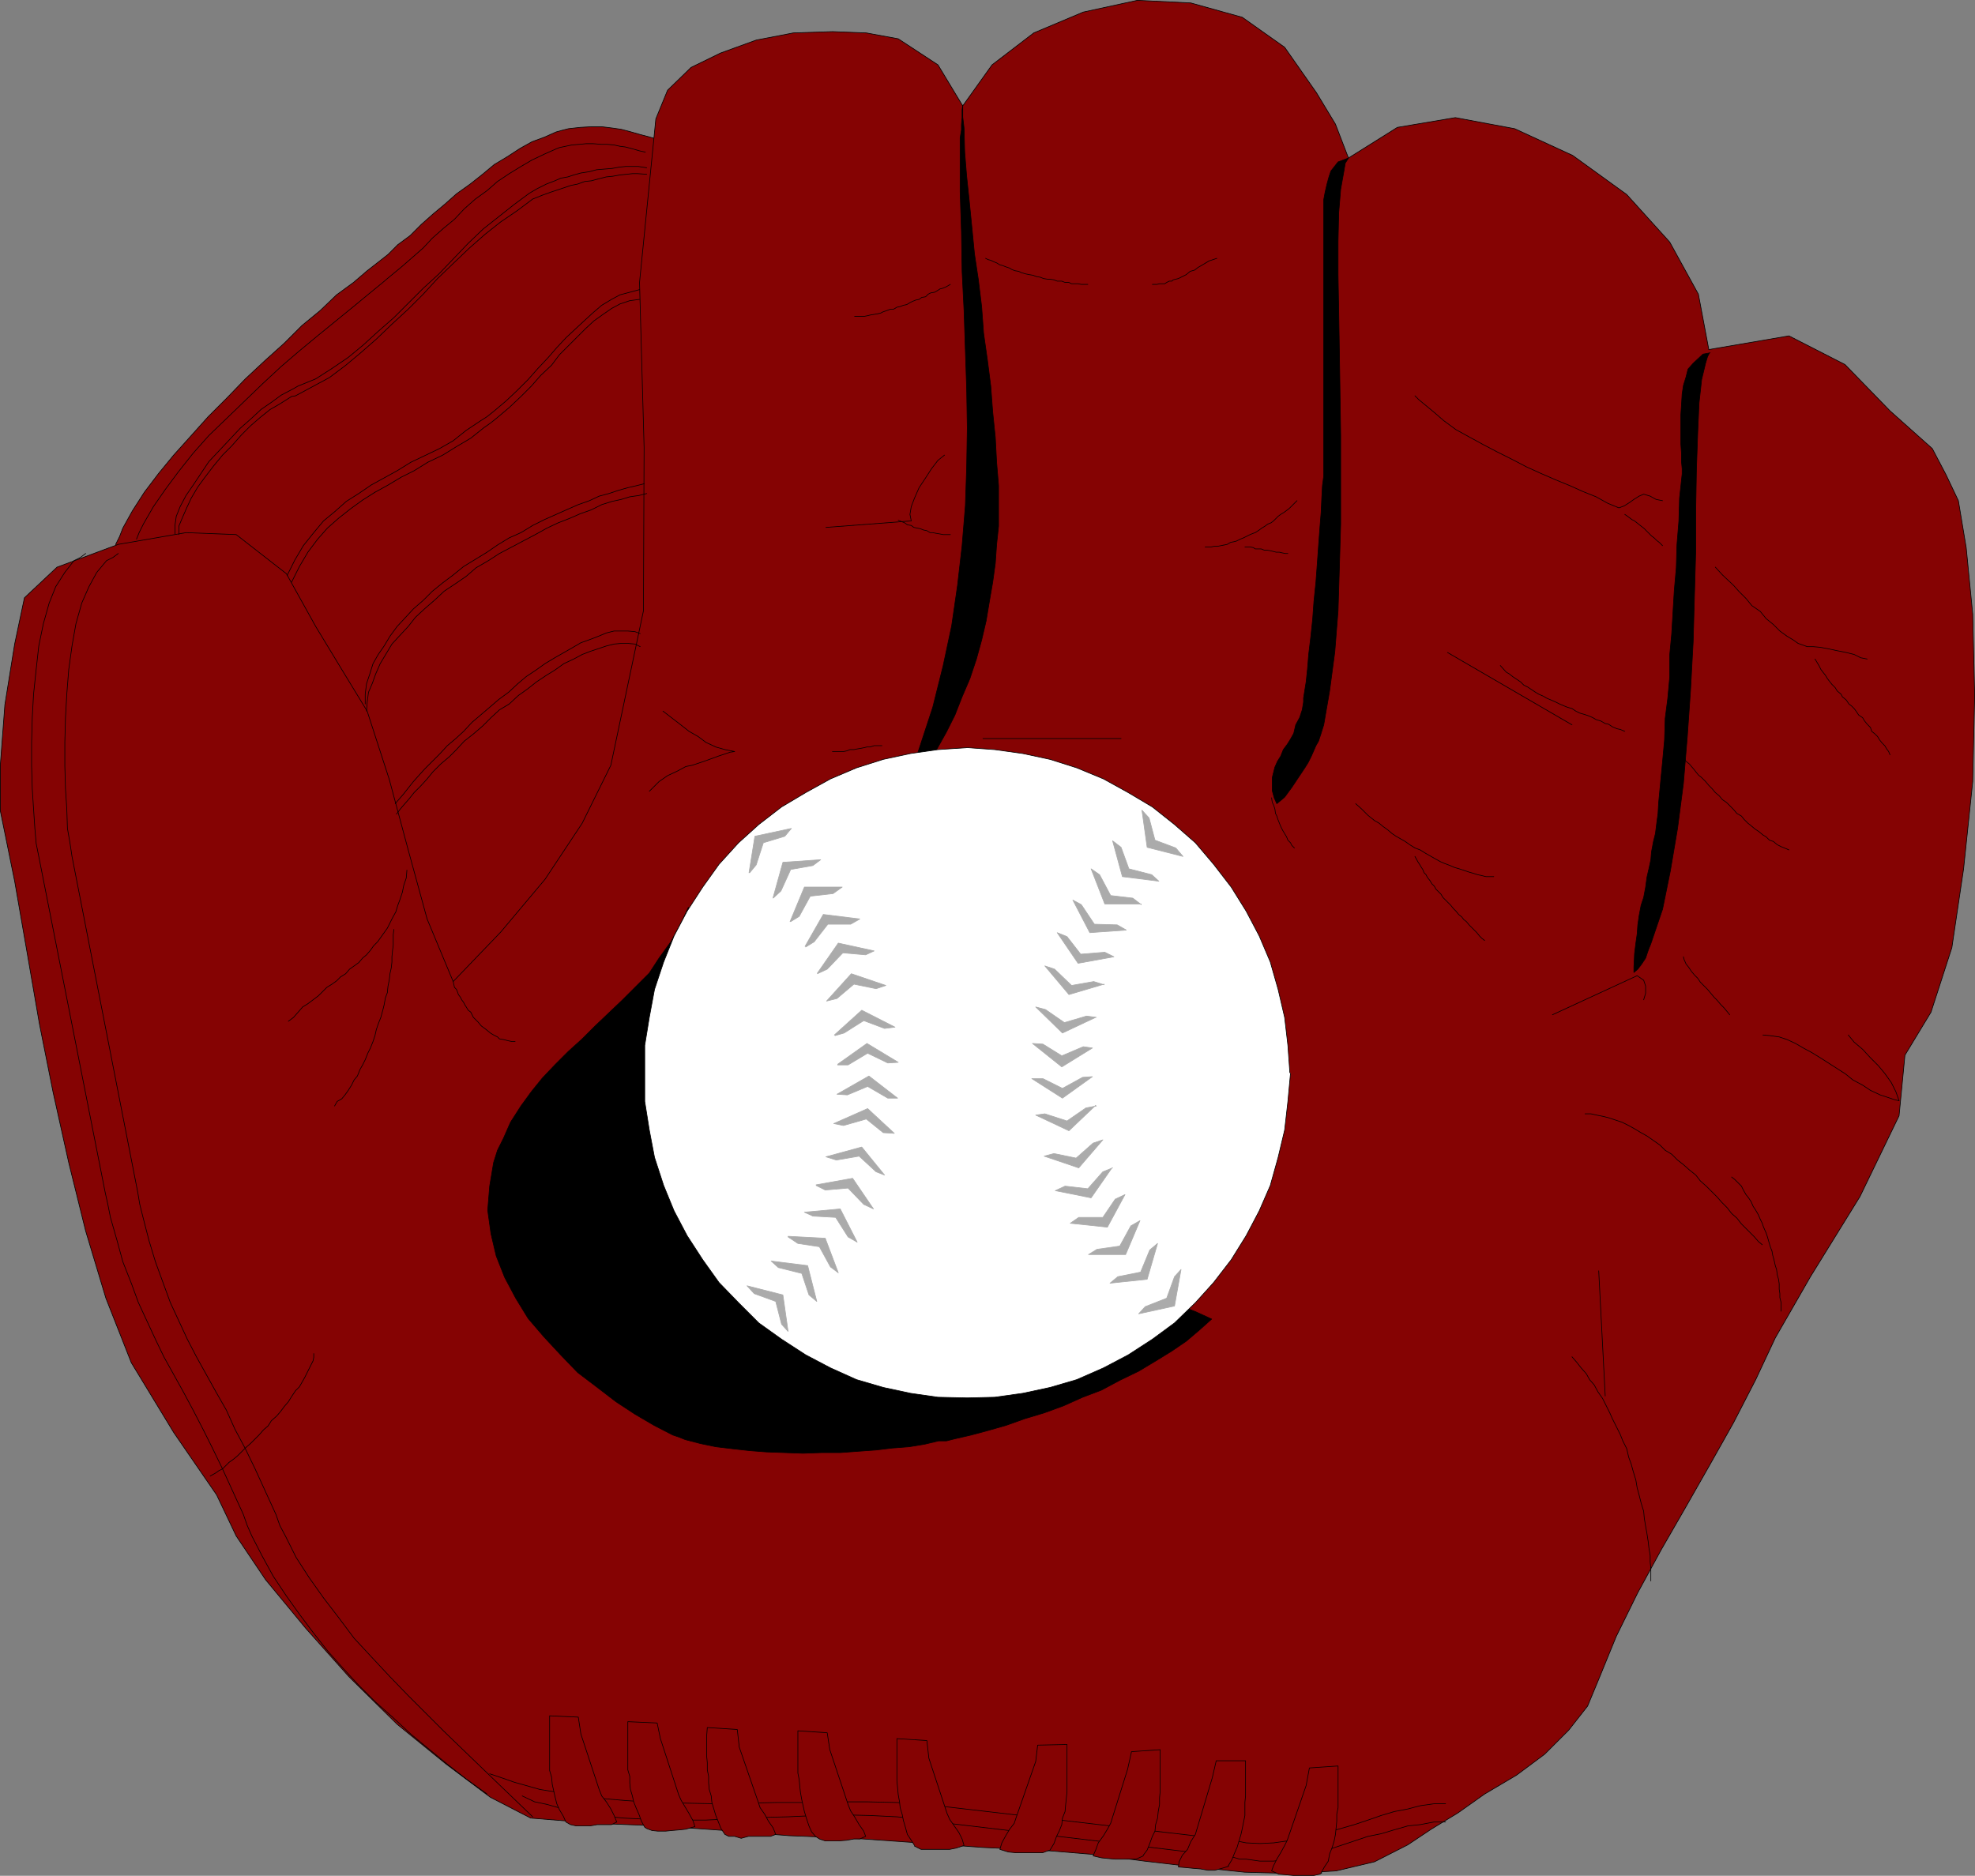 <?xml version="1.0" encoding="UTF-8" standalone="no"?>
<svg
   version="1.0"
   width="129.595mm"
   height="123.1mm"
   id="svg141"
   sodipodi:docname="Glove &amp; Ball 2.wmf"
   xmlns:inkscape="http://www.inkscape.org/namespaces/inkscape"
   xmlns:sodipodi="http://sodipodi.sourceforge.net/DTD/sodipodi-0.dtd"
   xmlns="http://www.w3.org/2000/svg"
   xmlns:svg="http://www.w3.org/2000/svg">
  <rect width="100%" height="100%" fill="#808080" stroke="none"/>
  <sodipodi:namedview
     id="namedview141"
     pagecolor="#ffffff"
     bordercolor="#000000"
     borderopacity="0.25"
     inkscape:showpageshadow="2"
     inkscape:pageopacity="0.0"
     inkscape:pagecheckerboard="0"
     inkscape:deskcolor="#d1d1d1"
     inkscape:document-units="mm" />
  <defs
     id="defs1">
    <pattern
       id="WMFhbasepattern"
       patternUnits="userSpaceOnUse"
       width="6"
       height="6"
       x="0"
       y="0" />
  </defs>
  <path
     style="fill:#850303;fill-opacity:1;fill-rule:evenodd;stroke:none"
     d="m 28.684,135.021 0.97,-1.939 0.808,-2.101 2.424,-4.363 2.909,-4.525 3.555,-4.687 3.717,-4.525 4.363,-4.848 4.202,-4.687 4.686,-4.687 4.525,-4.687 4.848,-4.525 4.848,-4.363 4.363,-4.363 4.525,-3.717 4.04,-3.879 4.202,-3.07 3.394,-2.909 1.454,-1.131 3.717,-2.909 2.424,-2.424 3.07,-2.262 2.747,-2.747 2.909,-2.586 2.909,-2.424 2.909,-2.586 3.394,-2.424 3.07,-2.424 2.909,-2.424 3.232,-1.939 3.232,-2.101 2.909,-1.616 3.07,-1.131 2.909,-1.293 1.778,-0.485 1.293,-0.323 2.909,-0.323 2.747,-0.162 h 2.586 l 2.586,0.323 2.262,0.323 2.424,0.646 2.262,0.646 2.424,0.646 2.262,0.646 2.262,0.646 2.262,0.97 2.101,0.485 2.262,0.646 2.424,0.162 2.424,0.162 -12.766,150.131 -44.278,65.45 -19.23,3.394 -72.235,-121.689 z"
     id="path1" />
  <path
     style="fill:none;stroke:#000000;stroke-width:0.162px;stroke-linecap:round;stroke-linejoin:round;stroke-miterlimit:4;stroke-dasharray:none;stroke-opacity:1"
     d="m 28.684,135.021 0.97,-1.939 0.808,-2.101 2.424,-4.363 2.909,-4.525 3.555,-4.687 3.717,-4.525 4.363,-4.848 4.202,-4.687 4.686,-4.687 4.525,-4.687 4.848,-4.525 4.848,-4.363 4.363,-4.363 4.525,-3.717 4.04,-3.879 4.202,-3.07 3.394,-2.909 1.454,-1.131 3.717,-2.909 2.424,-2.424 3.07,-2.262 2.747,-2.747 2.909,-2.586 2.909,-2.424 2.909,-2.586 3.394,-2.424 3.07,-2.424 2.909,-2.424 3.232,-1.939 3.232,-2.101 2.909,-1.616 3.07,-1.131 2.909,-1.293 1.778,-0.485 1.293,-0.323 2.909,-0.323 2.747,-0.162 h 2.586 l 2.586,0.323 2.262,0.323 2.424,0.646 2.262,0.646 2.424,0.646 2.262,0.646 2.262,0.646 2.262,0.97 2.101,0.485 2.262,0.646 2.424,0.162 2.424,0.162 -12.766,150.131 -44.278,65.45 -19.23,3.394 -72.235,-121.689 v 0"
     id="path2" />
  <path
     style="fill:none;stroke:#000000;stroke-width:0.162px;stroke-linecap:round;stroke-linejoin:round;stroke-miterlimit:4;stroke-dasharray:none;stroke-opacity:1"
     d="m 33.855,133.728 0.646,-1.616 1.131,-2.262 2.424,-4.202 2.909,-4.202 3.232,-4.363 3.717,-4.687 3.878,-4.363 4.363,-4.202 4.525,-4.363 4.525,-4.363 4.525,-4.202 4.525,-3.879 4.686,-3.879 4.363,-3.555 4.363,-3.555 3.717,-3.07 3.555,-2.909 1.131,-0.97 3.717,-3.07 2.586,-2.262 2.586,-2.262 2.262,-2.424 2.747,-2.424 2.747,-2.262 2.424,-2.586 2.747,-2.424 2.909,-2.101 2.586,-2.262 2.909,-1.939 2.909,-1.778 2.747,-1.616 3.07,-1.454 2.909,-1.293 0.808,-0.323 3.07,-0.646 1.939,-0.162 1.616,-0.162 h 1.778 l 1.939,0.162 h 1.454 l 1.778,0.162 1.454,0.323 1.293,0.162 1.293,0.323 2.262,0.646 1.454,0.323"
     id="path3" />
  <path
     style="fill:#850303;fill-opacity:1;fill-rule:evenodd;stroke:none"
     d="M 131.623,450.959 121.604,445.788 110.615,437.546 98.495,427.688 86.537,415.891 75.871,403.932 65.852,391.811 58.58,380.984 53.732,370.803 43.066,355.289 32.562,337.997 26.26,321.998 21.25,305.353 17.049,288.384 13.17,270.931 9.777,253.962 6.706,236.186 3.636,218.571 0.081,201.117 v -11.312 l 1.131,-15.029 2.424,-15.029 2.424,-11.474 8.08,-7.595 15.19,-5.656 16.806,-2.909 12.443,0.485 12.443,9.696 7.272,13.09 6.464,10.666 6.302,10.343 5.494,16.969 4.686,17.453 4.686,17.13 6.464,15.514 11.797,-12.282 10.989,-13.09 9.211,-13.898 7.11,-14.383 8.08,-38.3 0.162,-40.563 -1.131,-40.886 4.04,-40.563 2.909,-7.111 5.818,-5.656 7.272,-3.555 8.888,-3.232 9.211,-1.778 9.696,-0.323 8.403,0.323 7.918,1.454 9.858,6.464 6.141,10.181 7.272,-10.181 10.342,-7.919 12.282,-5.171 13.413,-2.909 13.251,0.646 12.766,3.555 10.504,7.434 7.918,11.312 4.686,7.757 3.232,8.403 12.12,-7.595 14.382,-2.424 14.706,2.747 14.382,6.626 13.413,9.696 10.666,11.797 7.11,12.928 2.586,13.736 19.877,-3.394 13.898,7.111 11.15,11.474 10.504,9.373 3.394,6.464 3.07,6.464 1.939,11.636 1.616,16.484 0.485,20.201 -0.485,21.332 -2.262,21.655 -2.909,19.554 -5.171,15.999 -6.464,10.666 -1.454,15.029 -9.696,20.039 -12.282,19.877 -8.726,15.191 -4.848,10.343 -5.494,10.666 -5.818,10.343 -5.979,10.504 -6.141,10.666 -5.818,10.666 -5.333,10.828 -4.363,10.666 -2.747,6.626 -4.686,5.979 -5.979,5.979 -6.949,5.171 -7.918,4.687 -6.626,4.687 -6.626,4.04 -5.818,3.879 -8.242,4.202 -9.534,2.262 -10.989,0.646 -11.635,-0.323 -12.443,-1.293 -12.443,-1.454 -12.12,-1.616 -11.797,-0.97 -16.16,-0.808 -15.837,-1.131 -16.16,-1.131 -15.998,-0.646 -15.998,-1.293 -15.998,-1.131 -16.16,-0.646 -15.837,-1.293 v 0 z"
     id="path4" />
  <path
     style="fill:none;stroke:#000000;stroke-width:0.162px;stroke-linecap:round;stroke-linejoin:round;stroke-miterlimit:4;stroke-dasharray:none;stroke-opacity:1"
     d="M 131.623,450.959 121.604,445.788 110.615,437.546 98.495,427.688 86.537,415.891 75.871,403.932 65.852,391.811 58.58,380.984 53.732,370.803 43.066,355.289 32.562,337.997 26.26,321.998 21.25,305.353 17.049,288.384 13.17,270.931 9.777,253.962 6.706,236.186 3.636,218.571 0.081,201.117 v -11.312 l 1.131,-15.029 2.424,-15.029 2.424,-11.474 8.08,-7.595 15.19,-5.656 16.806,-2.909 12.443,0.485 12.443,9.696 7.272,13.09 6.464,10.666 6.302,10.343 5.494,16.969 4.686,17.453 4.686,17.13 6.464,15.514 11.797,-12.282 10.989,-13.09 9.211,-13.898 7.11,-14.383 8.08,-38.3 0.162,-40.563 -1.131,-40.886 4.04,-40.563 2.909,-7.111 5.818,-5.656 7.272,-3.555 8.888,-3.232 9.211,-1.778 9.696,-0.323 8.403,0.323 7.918,1.454 9.858,6.464 6.141,10.181 7.272,-10.181 10.342,-7.919 12.282,-5.171 13.413,-2.909 13.251,0.646 12.766,3.555 10.504,7.434 7.918,11.312 4.686,7.757 3.232,8.403 12.12,-7.595 14.382,-2.424 14.706,2.747 14.382,6.626 13.413,9.696 10.666,11.797 7.11,12.928 2.586,13.736 19.877,-3.394 13.898,7.111 11.15,11.474 10.504,9.373 3.394,6.464 3.07,6.464 1.939,11.636 1.616,16.484 0.485,20.201 -0.485,21.332 -2.262,21.655 -2.909,19.554 -5.171,15.999 -6.464,10.666 -1.454,15.029 -9.696,20.039 -12.282,19.877 -8.726,15.191 -4.848,10.343 -5.494,10.666 -5.818,10.343 -5.979,10.504 -6.141,10.666 -5.818,10.666 -5.333,10.828 -4.363,10.666 -2.747,6.626 -4.686,5.979 -5.979,5.979 -6.949,5.171 -7.918,4.687 -6.626,4.687 -6.626,4.04 -5.818,3.879 -8.242,4.202 -9.534,2.262 -10.989,0.646 -11.635,-0.323 -12.443,-1.293 -12.443,-1.454 -12.12,-1.616 -11.797,-0.97 -16.16,-0.808 -15.837,-1.131 -16.16,-1.131 -15.998,-0.646 -15.998,-1.293 -15.998,-1.131 -16.16,-0.646 -15.837,-1.293 v 0"
     id="path5" />
  <path
     style="fill:none;stroke:#000000;stroke-width:0.162px;stroke-linecap:round;stroke-linejoin:round;stroke-miterlimit:4;stroke-dasharray:none;stroke-opacity:1"
     d="m 160.388,43.229 -2.262,-0.162 h -1.293 l -1.454,0.162 -1.616,0.162 -1.778,0.323 -1.616,0.162 -1.939,0.485 -1.778,0.485 -1.616,0.162 -1.778,0.646 -1.616,0.323 -1.454,0.485 -1.454,0.485 -1.939,0.646 -2.262,0.808 -2.424,0.97 -3.878,2.909 -4.04,2.747 -3.878,3.07 -4.04,3.555 -3.717,3.555 -4.04,3.879 -3.555,3.879 -3.717,3.717 -4.04,3.717 -3.878,3.717 -3.878,3.394 -3.878,3.232 -3.878,2.909 -4.202,2.262 -4.202,2.262 -0.97,0.162 -3.07,1.939 -2.262,1.293 -2.424,1.939 -2.424,2.101 -2.262,2.262 -2.424,2.747 -2.262,2.262 -2.262,2.747 -2.101,2.747 -1.778,2.424 -1.616,2.747 -1.131,2.424 -1.131,2.586 -0.808,1.939 v 2.101"
     id="path6" />
  <path
     style="fill:none;stroke:#000000;stroke-width:0.162px;stroke-linecap:round;stroke-linejoin:round;stroke-miterlimit:4;stroke-dasharray:none;stroke-opacity:1"
     d="m 160.388,41.613 -2.101,-0.323 h -1.454 -1.616 l -1.616,0.162 -1.778,0.323 -1.939,0.162 -1.939,0.162 -1.778,0.485 -2.101,0.323 -1.778,0.485 -1.454,0.485 -1.778,0.323 -1.454,0.646 -2.101,0.808 -2.262,1.131 -1.939,1.131 -3.717,2.747 -3.878,3.07 -3.878,3.07 -3.717,3.555 -3.555,3.717 -3.717,3.879 -3.878,3.555 -3.555,3.555 -3.717,3.717 -3.878,3.394 -3.717,3.394 -3.717,3.07 -4.04,2.747 -4.04,2.586 -4.363,1.778 -1.131,0.646 -3.07,1.616 -2.424,1.778 -2.586,1.778 -2.424,2.262 -2.747,2.424 -2.586,2.747 -2.424,2.586 -2.747,2.909 -1.939,2.909 -1.939,2.909 -1.778,2.586 -1.454,2.747 -0.97,2.424 -0.323,2.262 v 2.101"
     id="path7" />
  <path
     style="fill:none;stroke:#000000;stroke-width:0.162px;stroke-linecap:round;stroke-linejoin:round;stroke-miterlimit:4;stroke-dasharray:none;stroke-opacity:1"
     d="m 72.316,144.394 0.97,-1.939 0.97,-1.939 2.101,-3.555 2.424,-3.232 2.424,-2.747 2.747,-2.424 3.07,-2.424 2.909,-2.101 3.07,-1.939 3.232,-1.778 3.232,-1.939 3.232,-1.616 3.394,-2.101 3.717,-1.778 3.394,-2.101 3.555,-2.101 3.232,-2.586 1.616,-1.131 1.616,-1.293 3.07,-2.586 2.909,-2.747 2.586,-2.586 2.262,-2.586 2.747,-2.586 1.939,-2.586 2.262,-2.262 2.262,-2.262 1.939,-1.939 2.101,-1.939 2.262,-1.616 2.101,-1.454 2.101,-1.131 2.424,-0.808 2.424,-0.323"
     id="path8" />
  <path
     style="fill:none;stroke:#000000;stroke-width:0.162px;stroke-linecap:round;stroke-linejoin:round;stroke-miterlimit:4;stroke-dasharray:none;stroke-opacity:1"
     d="m 71.185,142.778 0.97,-1.939 0.97,-1.939 2.101,-3.555 2.586,-3.232 2.424,-2.909 2.747,-2.262 2.909,-2.586 3.07,-1.939 3.07,-2.101 3.232,-1.778 3.232,-1.778 3.394,-2.101 3.394,-1.616 3.717,-1.778 3.394,-1.939 3.232,-2.586 3.394,-2.262 1.778,-1.131 1.616,-1.293 3.07,-2.586 2.747,-2.586 2.747,-2.747 2.424,-2.747 2.586,-2.747 2.101,-2.424 2.262,-2.424 2.424,-2.262 2.262,-2.101 1.939,-1.778 2.262,-1.939 2.424,-1.454 2.101,-1.131 2.424,-0.646 2.424,-0.646"
     id="path9" />
  <path
     style="fill:none;stroke:#000000;stroke-width:0.162px;stroke-linecap:round;stroke-linejoin:round;stroke-miterlimit:4;stroke-dasharray:none;stroke-opacity:1"
     d="m 160.388,122.416 -1.939,0.485 -2.262,0.323 -2.101,0.646 -2.262,0.485 -2.586,0.808 -2.586,1.293 -2.747,0.97 -2.586,1.131 -2.909,1.131 -2.747,1.293 -2.909,1.616 -3.07,1.616 -2.747,1.454 -3.07,1.616 -2.747,1.778 -3.07,1.778 -2.424,2.101 -2.586,1.778 -2.909,1.939 -2.424,2.262 -2.424,2.101 -2.262,2.101 -1.778,2.262 -2.262,2.424 -1.778,1.939 -1.454,2.424 -1.454,2.424 -1.131,2.586 -0.808,2.262 -0.97,2.262 -0.323,2.424 -0.162,2.262"
     id="path10" />
  <path
     style="fill:none;stroke:#000000;stroke-width:0.162px;stroke-linecap:round;stroke-linejoin:round;stroke-miterlimit:4;stroke-dasharray:none;stroke-opacity:1"
     d="m 159.741,119.992 -1.939,0.485 -2.101,0.485 -2.262,0.646 -2.424,0.808 -2.424,0.646 -2.424,1.131 -2.747,0.97 -2.586,1.131 -2.909,1.293 -2.909,1.293 -2.909,1.454 -2.909,1.778 -2.909,1.293 -2.909,1.778 -2.586,1.778 -2.909,1.778 -2.909,1.778 -2.586,2.101 -2.586,1.939 -2.586,2.101 -2.262,2.262 -2.424,2.101 -1.939,2.101 -2.101,2.262 -1.778,2.424 -1.454,2.424 -1.454,2.101 -1.293,2.262 -0.808,2.586 -0.808,2.424 -0.323,2.586 v 2.424"
     id="path11" />
  <path
     style="fill:none;stroke:#000000;stroke-width:0.162px;stroke-linecap:round;stroke-linejoin:round;stroke-miterlimit:4;stroke-dasharray:none;stroke-opacity:1"
     d="m 98.333,201.926 0.97,-1.293 0.97,-1.131 1.131,-1.293 1.293,-1.616 1.616,-1.616 1.616,-1.778 1.454,-1.778 1.939,-1.939 2.101,-1.778 1.778,-1.778 1.939,-2.101 2.262,-1.778 2.262,-1.939 2.101,-2.101 2.101,-1.939 2.424,-1.454 2.262,-2.101 2.262,-1.616 2.262,-1.778 2.424,-1.616 2.101,-1.293 2.262,-1.616 2.424,-1.131 2.101,-1.131 2.101,-0.808 1.939,-0.646 1.939,-0.646 1.939,-0.485 1.778,-0.162 h 1.616 l 1.778,0.162 1.293,0.646"
     id="path12" />
  <path
     style="fill:none;stroke:#000000;stroke-width:0.162px;stroke-linecap:round;stroke-linejoin:round;stroke-miterlimit:4;stroke-dasharray:none;stroke-opacity:1"
     d="m 98.01,199.34 0.97,-1.131 1.131,-1.293 1.131,-1.454 1.293,-1.616 1.293,-1.454 1.616,-1.778 1.778,-1.778 1.778,-1.778 1.939,-2.101 2.101,-1.778 1.939,-1.778 2.101,-2.262 2.101,-1.778 2.262,-1.939 2.262,-1.939 2.424,-1.778 2.262,-2.101 2.101,-1.778 2.424,-1.616 2.262,-1.616 2.424,-1.454 2.262,-1.293 2.262,-1.293 1.939,-1.131 2.262,-0.808 2.101,-0.808 1.939,-0.808 1.939,-0.485 h 1.778 1.616 l 1.778,0.162 1.293,0.485"
     id="path13" />
  <path
     style="fill:#000000;fill-opacity:1;fill-rule:evenodd;stroke:none"
     d="m 238.764,26.099 v 2.909 l 0.323,2.747 0.162,5.979 0.485,5.979 0.646,6.141 0.646,6.464 0.646,6.626 0.97,6.464 0.808,6.626 0.485,6.626 0.97,6.787 0.808,6.303 0.485,6.464 0.646,6.303 0.323,6.141 0.485,5.818 v 5.818 2.262 1.939 l -0.485,4.525 -0.323,4.687 -0.646,4.687 -0.808,4.687 -0.808,4.848 -1.131,4.848 -1.293,4.687 -1.616,4.848 -1.939,4.525 -1.778,4.525 -2.101,4.202 -2.262,4.04 -2.586,3.879 -2.909,3.394 -2.909,3.394 2.101,-5.333 1.778,-5.171 3.394,-10.343 2.586,-10.343 2.101,-9.858 1.454,-10.02 1.131,-9.858 0.808,-9.858 0.323,-9.535 0.162,-9.858 -0.162,-9.696 -0.323,-9.535 -0.323,-9.858 -0.485,-9.696 -0.162,-9.858 -0.323,-9.858 v -10.181 -1.616 -1.616 l 0.323,-1.939 v -1.293 l 0.162,-1.778 v -1.939 l 0.162,-1.131 z"
     id="path14" />
  <path
     style="fill:none;stroke:#000000;stroke-width:0.162px;stroke-linecap:round;stroke-linejoin:round;stroke-miterlimit:4;stroke-dasharray:none;stroke-opacity:1"
     d="m 238.764,26.099 v 2.909 l 0.323,2.747 0.162,5.979 0.485,5.979 0.646,6.141 0.646,6.464 0.646,6.626 0.97,6.464 0.808,6.626 0.485,6.626 0.97,6.787 0.808,6.303 0.485,6.464 0.646,6.303 0.323,6.141 0.485,5.818 v 5.818 2.262 1.939 l -0.485,4.525 -0.323,4.687 -0.646,4.687 -0.808,4.687 -0.808,4.848 -1.131,4.848 -1.293,4.687 -1.616,4.848 -1.939,4.525 -1.778,4.525 -2.101,4.202 -2.262,4.04 -2.586,3.879 -2.909,3.394 -2.909,3.394 2.101,-5.333 1.778,-5.171 3.394,-10.343 2.586,-10.343 2.101,-9.858 1.454,-10.02 1.131,-9.858 0.808,-9.858 0.323,-9.535 0.162,-9.858 -0.162,-9.696 -0.323,-9.535 -0.323,-9.858 -0.485,-9.696 -0.162,-9.858 -0.323,-9.858 v -10.181 -1.616 -1.616 l 0.323,-1.939 v -1.293 l 0.162,-1.778 v -1.939 l 0.162,-1.131 v 0"
     id="path15" />
  <path
     style="fill:#000000;fill-opacity:1;fill-rule:evenodd;stroke:none"
     d="m 334.431,39.189 -0.808,1.293 -0.323,1.939 -0.808,4.525 -0.485,5.818 -0.162,7.111 v 8.242 l 0.162,9.05 0.162,9.858 0.162,10.343 0.162,10.666 v 10.989 10.989 l -0.323,10.828 -0.323,10.666 -0.808,10.181 -1.293,9.696 -1.454,8.403 -0.808,2.586 -0.485,1.454 -0.646,1.131 -1.131,2.586 -0.808,1.616 -0.808,1.293 -1.616,2.424 -1.616,2.424 -1.778,2.424 -1.939,1.616 -0.646,-1.454 -0.485,-1.778 v -1.616 -1.616 l 0.323,-1.293 0.323,-1.293 0.646,-1.454 0.808,-1.293 0.646,-1.616 0.97,-1.293 0.808,-1.293 0.808,-1.454 0.485,-2.101 0.97,-1.778 0.646,-1.939 0.323,-1.939 v -0.97 l 0.646,-4.04 0.323,-3.071 0.323,-3.879 0.485,-4.04 0.485,-4.525 0.323,-4.525 0.485,-4.687 0.323,-4.363 0.323,-4.525 0.323,-4.363 0.323,-4.04 0.162,-3.555 0.162,-3.071 0.323,-2.424 v -1.778 -51.714 -2.747 -1.778 -1.939 -2.262 -1.939 -2.101 -2.262 l 0.323,-1.778 0.485,-2.101 0.485,-1.778 0.485,-1.454 1.778,-2.262 2.586,-0.97 z"
     id="path16" />
  <path
     style="fill:none;stroke:#000000;stroke-width:0.162px;stroke-linecap:round;stroke-linejoin:round;stroke-miterlimit:4;stroke-dasharray:none;stroke-opacity:1"
     d="m 334.431,39.189 -0.808,1.293 -0.323,1.939 -0.808,4.525 -0.485,5.818 -0.162,7.111 v 8.242 l 0.162,9.05 0.162,9.858 0.162,10.343 0.162,10.666 v 10.989 10.989 l -0.323,10.828 -0.323,10.666 -0.808,10.181 -1.293,9.696 -1.454,8.403 -0.808,2.586 -0.485,1.454 -0.646,1.131 -1.131,2.586 -0.808,1.616 -0.808,1.293 -1.616,2.424 -1.616,2.424 -1.778,2.424 -1.939,1.616 -0.646,-1.454 -0.485,-1.778 v -1.616 -1.616 l 0.323,-1.293 0.323,-1.293 0.646,-1.454 0.808,-1.293 0.646,-1.616 0.97,-1.293 0.808,-1.293 0.808,-1.454 0.485,-2.101 0.97,-1.778 0.646,-1.939 0.323,-1.939 v -0.97 l 0.646,-4.04 0.323,-3.071 0.323,-3.879 0.485,-4.04 0.485,-4.525 0.323,-4.525 0.485,-4.687 0.323,-4.363 0.323,-4.525 0.323,-4.363 0.323,-4.04 0.162,-3.555 0.162,-3.071 0.323,-2.424 v -1.778 -51.714 -2.747 -1.778 -1.939 -2.262 -1.939 -2.101 -2.262 l 0.323,-1.778 0.485,-2.101 0.485,-1.778 0.485,-1.454 1.778,-2.262 2.586,-0.97 v 0"
     id="path17" />
  <path
     style="fill:#000000;fill-opacity:1;fill-rule:evenodd;stroke:none"
     d="m 423.957,87.509 -0.485,0.97 -0.485,1.616 -0.97,4.04 -0.646,5.818 -0.323,7.272 -0.323,9.05 -0.162,9.373 v 10.504 l -0.323,11.312 -0.323,11.636 -0.646,11.959 -0.808,11.636 -0.97,11.636 -1.454,11.151 -1.778,10.504 -1.939,9.535 -2.909,8.565 -0.646,1.616 -0.646,1.939 -0.97,1.454 -0.97,1.293 -0.97,0.808 v -1.293 l 0.162,-3.394 0.323,-2.586 0.323,-2.262 0.162,-2.262 0.323,-2.262 0.485,-2.586 0.646,-1.939 0.485,-2.586 0.323,-2.424 0.485,-2.101 0.485,-2.262 0.162,-1.939 0.485,-2.586 0.485,-1.939 0.323,-2.586 0.323,-2.424 0.162,-2.747 0.485,-5.171 0.485,-5.01 0.485,-5.333 0.162,-5.333 0.646,-5.01 0.485,-5.333 v -5.495 l 0.485,-5.171 0.323,-5.495 0.323,-5.333 0.485,-5.495 0.162,-5.656 0.485,-5.979 0.162,-5.656 0.646,-5.979 v -1.293 l -0.162,-1.778 v -2.101 l -0.162,-2.262 v -2.424 -2.424 -2.424 l 0.162,-2.424 0.162,-2.747 0.323,-2.101 0.646,-2.101 0.485,-1.939 1.293,-1.454 2.424,-2.262 1.778,-0.323 v 0 z"
     id="path18" />
  <path
     style="fill:none;stroke:#000000;stroke-width:0.162px;stroke-linecap:round;stroke-linejoin:round;stroke-miterlimit:4;stroke-dasharray:none;stroke-opacity:1"
     d="m 423.957,87.509 -0.485,0.97 -0.485,1.616 -0.97,4.04 -0.646,5.818 -0.323,7.272 -0.323,9.05 -0.162,9.373 v 10.504 l -0.323,11.312 -0.323,11.636 -0.646,11.959 -0.808,11.636 -0.97,11.636 -1.454,11.151 -1.778,10.504 -1.939,9.535 -2.909,8.565 -0.646,1.616 -0.646,1.939 -0.97,1.454 -0.97,1.293 -0.97,0.808 v -1.293 l 0.162,-3.394 0.323,-2.586 0.323,-2.262 0.162,-2.262 0.323,-2.262 0.485,-2.586 0.646,-1.939 0.485,-2.586 0.323,-2.424 0.485,-2.101 0.485,-2.262 0.162,-1.939 0.485,-2.586 0.485,-1.939 0.323,-2.586 0.323,-2.424 0.162,-2.747 0.485,-5.171 0.485,-5.01 0.485,-5.333 0.162,-5.333 0.646,-5.01 0.485,-5.333 v -5.495 l 0.485,-5.171 0.323,-5.495 0.323,-5.333 0.485,-5.495 0.162,-5.656 0.485,-5.979 0.162,-5.656 0.646,-5.979 v -1.293 l -0.162,-1.778 v -2.101 l -0.162,-2.262 v -2.424 -2.424 -2.424 l 0.162,-2.424 0.162,-2.747 0.323,-2.101 0.646,-2.101 0.485,-1.939 1.293,-1.454 2.424,-2.262 1.778,-0.323 v 0"
     id="path19" />
  <path
     style="fill:none;stroke:#000000;stroke-width:0.162px;stroke-linecap:round;stroke-linejoin:round;stroke-miterlimit:4;stroke-dasharray:none;stroke-opacity:1"
     d="m 235.693,70.541 -1.131,0.646 -0.808,0.323 -0.646,0.162 -0.485,0.323 -0.808,0.485 -0.97,0.162 -0.646,0.323 -0.646,0.646 -0.97,0.162 -0.646,0.485 -0.808,0.162 -0.808,0.323 -0.646,0.323 -0.808,0.485 -0.808,0.162 -0.808,0.323 -0.808,0.162 -0.808,0.485 h -0.808 l -0.808,0.323 -0.97,0.323 -0.646,0.323 -0.646,0.162 -0.97,0.162 -0.97,0.162 -0.646,0.162 -0.808,0.162 h -0.646 -0.97 -0.808"
     id="path20" />
  <path
     style="fill:none;stroke:#000000;stroke-width:0.162px;stroke-linecap:round;stroke-linejoin:round;stroke-miterlimit:4;stroke-dasharray:none;stroke-opacity:1"
     d="m 204.828,130.819 21.17,-1.616 -0.323,-1.616 0.323,-1.939 0.808,-2.101 1.131,-2.586 1.616,-2.424 1.454,-2.262 1.616,-2.101 1.616,-1.293"
     id="path21" />
  <path
     style="fill:none;stroke:#000000;stroke-width:0.162px;stroke-linecap:round;stroke-linejoin:round;stroke-miterlimit:4;stroke-dasharray:none;stroke-opacity:1"
     d="m 222.765,129.042 0.808,0.323 0.808,0.323 0.646,0.485 0.97,0.162 0.646,0.485 0.808,0.162 0.808,0.162 0.808,0.323 0.808,0.162 0.808,0.485 h 0.646 l 0.808,0.162 0.97,0.162 0.808,0.162 h 0.808 0.97"
     id="path22" />
  <path
     style="fill:none;stroke:#000000;stroke-width:0.162px;stroke-linecap:round;stroke-linejoin:round;stroke-miterlimit:4;stroke-dasharray:none;stroke-opacity:1"
     d="m 285.789,70.541 h 1.131 l 0.646,-0.162 h 0.646 0.646 l 0.485,-0.323 0.646,-0.323 h 0.646 l 0.323,-0.323 1.293,-0.323 0.97,-0.485 0.97,-0.485 0.97,-0.808 1.131,-0.323 0.808,-0.646 1.131,-0.646 0.808,-0.485 0.808,-0.485 0.97,-0.323 0.97,-0.323"
     id="path23" />
  <path
     style="fill:none;stroke:#000000;stroke-width:0.162px;stroke-linecap:round;stroke-linejoin:round;stroke-miterlimit:4;stroke-dasharray:none;stroke-opacity:1"
     d="m 269.791,70.541 h -1.616 l -0.808,-0.162 h -0.808 -0.808 l -0.646,-0.323 h -0.97 l -0.808,-0.323 h -1.131 l -0.808,-0.323 -0.97,-0.162 h -0.646 l -0.97,-0.162 -0.808,-0.323 -0.97,-0.162 -0.808,-0.323 -0.97,-0.162 -0.808,-0.162 -1.131,-0.323 -0.646,-0.323 -0.97,-0.162 -0.808,-0.323 -0.485,-0.323 -0.97,-0.323 -0.808,-0.323 -0.646,-0.162 -0.808,-0.485 -0.808,-0.323 -0.646,-0.323 -0.646,-0.162 -0.646,-0.323"
     id="path24" />
  <path
     style="fill:none;stroke:#000000;stroke-width:0.162px;stroke-linecap:round;stroke-linejoin:round;stroke-miterlimit:4;stroke-dasharray:none;stroke-opacity:1"
     d="m 298.879,135.667 h 1.454 l 0.808,-0.162 h 0.808 l 0.808,-0.162 0.808,-0.162 0.808,-0.162 0.808,-0.485 0.808,-0.162 0.646,-0.162 0.97,-0.485 0.808,-0.323 0.646,-0.323 0.97,-0.485 0.808,-0.323 0.485,-0.162 0.97,-0.646 0.646,-0.485 0.808,-0.485 0.646,-0.485 0.808,-0.323 0.646,-0.485 0.485,-0.485 0.646,-0.646 0.646,-0.485 0.808,-0.485 0.646,-0.485 0.646,-0.485 0.97,-0.97 0.97,-0.97"
     id="path25" />
  <path
     style="fill:none;stroke:#000000;stroke-width:0.162px;stroke-linecap:round;stroke-linejoin:round;stroke-miterlimit:4;stroke-dasharray:none;stroke-opacity:1"
     d="m 308.736,135.667 h 0.646 0.646 l 0.808,0.162 0.485,0.323 h 0.97 0.485 l 0.808,0.323 h 0.808 l 0.808,0.162 0.646,0.162 0.646,0.162 h 0.808 l 0.646,0.162 0.808,0.162 h 0.646"
     id="path26" />
  <path
     style="fill:none;stroke:#000000;stroke-width:0.162px;stroke-linecap:round;stroke-linejoin:round;stroke-miterlimit:4;stroke-dasharray:none;stroke-opacity:1"
     d="m 350.914,98.175 0.97,0.97 3.717,3.07 2.424,2.101 3.07,2.262 3.232,1.778 3.555,1.939 3.394,1.778 3.555,1.778 3.717,1.939 3.555,1.616 3.717,1.616 3.555,1.454 3.232,1.454 3.232,1.293 2.909,1.616 2.747,1.131 1.293,-0.485 1.293,-0.808 1.131,-0.808 1.293,-0.808 1.131,-0.485 1.616,0.485 1.454,0.808 1.616,0.323"
     id="path27" />
  <path
     style="fill:none;stroke:#000000;stroke-width:0.162px;stroke-linecap:round;stroke-linejoin:round;stroke-miterlimit:4;stroke-dasharray:none;stroke-opacity:1"
     d="m 402.949,127.587 0.485,0.323 0.646,0.485 0.646,0.485 0.646,0.323 0.808,0.646 0.808,0.646 0.646,0.485 0.646,0.646 0.646,0.646 0.646,0.646 0.646,0.485 0.646,0.646 0.646,0.485 0.808,0.808"
     id="path28" />
  <path
     style="fill:none;stroke:#000000;stroke-width:0.162px;stroke-linecap:round;stroke-linejoin:round;stroke-miterlimit:4;stroke-dasharray:none;stroke-opacity:1"
     d="m 358.994,161.847 30.866,17.938"
     id="path29" />
  <path
     style="fill:none;stroke:#000000;stroke-width:0.162px;stroke-linecap:round;stroke-linejoin:round;stroke-miterlimit:4;stroke-dasharray:none;stroke-opacity:1"
     d="m 372.084,165.08 1.454,1.616 0.808,0.485 0.808,0.646 0.97,0.646 0.97,0.646 0.808,0.808 0.97,0.485 0.97,0.646 0.97,0.646 0.808,0.485 1.131,0.485 0.808,0.485 1.131,0.485 1.131,0.485 0.97,0.485 1.131,0.485 0.808,0.323 1.131,0.323 0.97,0.646 0.97,0.485 1.131,0.323 0.97,0.323 1.131,0.485 0.808,0.485 1.131,0.323 1.131,0.646 0.808,0.162 0.97,0.646 1.131,0.485 0.808,0.162 1.131,0.485"
     id="path30" />
  <path
     style="fill:none;stroke:#000000;stroke-width:0.162px;stroke-linecap:round;stroke-linejoin:round;stroke-miterlimit:4;stroke-dasharray:none;stroke-opacity:1"
     d="m 415.877,186.411 1.616,1.454 0.646,0.97 0.808,0.646 0.97,1.131 0.646,0.808 0.646,0.808 0.808,0.646 0.97,0.97 0.808,0.97 0.808,0.808 0.808,0.97 0.97,0.808 0.808,0.97 0.97,0.646 0.808,0.808 0.97,0.97 0.808,0.97 1.131,0.646 0.646,0.808 0.97,0.97 0.808,0.646 0.97,0.808 0.97,0.646 0.97,0.808 0.808,0.485 0.808,0.808 0.97,0.323 0.97,0.808 0.97,0.485 0.808,0.323 1.131,0.485"
     id="path31" />
  <path
     style="fill:none;stroke:#000000;stroke-width:0.162px;stroke-linecap:round;stroke-linejoin:round;stroke-miterlimit:4;stroke-dasharray:none;stroke-opacity:1"
     d="m 425.412,140.677 1.778,1.939 2.747,2.586 1.293,1.454 1.778,1.778 1.454,1.778 2.101,1.454 1.454,1.778 1.778,1.454 1.616,1.616 1.778,1.293 1.616,0.97 1.131,0.808 2.262,0.808 h 1.454 l 1.778,0.162 1.778,0.323 2.262,0.485 2.424,0.485 1.939,0.485 1.616,0.808 1.616,0.323"
     id="path32" />
  <path
     style="fill:none;stroke:#000000;stroke-width:0.162px;stroke-linecap:round;stroke-linejoin:round;stroke-miterlimit:4;stroke-dasharray:none;stroke-opacity:1"
     d="m 450.136,163.464 0.97,1.616 0.485,0.97 0.485,0.646 0.646,0.808 0.485,0.808 0.485,0.646 0.646,0.808 0.808,0.808 0.485,0.808 0.97,0.808 0.323,0.646 0.97,0.808 0.646,0.97 0.646,0.485 0.646,0.646 0.485,0.646 0.646,0.97 0.97,0.646 0.485,0.808 0.646,0.808 0.808,0.808 0.323,0.97 0.808,0.646 0.646,0.646 0.485,0.808 0.646,0.808 0.646,0.646 0.485,0.808 0.485,0.646 0.323,0.808"
     id="path33" />
  <path
     style="fill:none;stroke:#000000;stroke-width:0.162px;stroke-linecap:round;stroke-linejoin:round;stroke-miterlimit:4;stroke-dasharray:none;stroke-opacity:1"
     d="m 458.378,256.71 1.454,1.778 2.101,1.778 1.939,2.101 1.939,1.939 1.616,1.939 1.616,2.262 1.131,2.262 0.808,2.262 -1.293,-0.323 -3.394,-1.131 -2.424,-1.131 -1.939,-1.293 -2.424,-1.293 -1.778,-1.454 -2.262,-1.454 -2.262,-1.454 -1.778,-1.131 -2.101,-1.293 -2.101,-1.131 -1.939,-1.131 -2.101,-0.97 -1.939,-0.646 -2.262,-0.323 -1.778,-0.162"
     id="path34" />
  <path
     style="fill:#000000;fill-opacity:1;fill-rule:evenodd;stroke:none"
     d="m 170.73,225.035 -1.131,2.424 -0.97,1.939 -2.262,4.202 -2.909,4.04 -2.424,3.717 -3.232,3.232 -3.394,3.394 -3.394,3.232 -3.394,3.232 -3.232,3.232 -3.394,3.071 -3.394,3.394 -3.07,3.232 -2.747,3.394 -2.586,3.555 -2.586,4.04 -1.778,4.04 -1.454,2.909 -0.97,3.071 -0.97,5.818 -0.485,5.979 0.808,5.818 1.293,5.495 2.101,5.333 2.747,5.171 3.07,5.01 3.878,4.525 4.202,4.525 4.202,4.363 4.686,3.555 4.848,3.717 4.686,3.071 4.686,2.747 4.686,2.424 1.454,0.485 1.616,0.646 3.717,0.97 3.878,0.808 4.04,0.485 4.363,0.485 4.202,0.323 4.525,0.162 4.525,0.162 4.525,-0.162 h 4.686 l 4.363,-0.323 4.525,-0.323 4.04,-0.485 4.202,-0.323 3.878,-0.646 3.394,-0.808 h 1.939 l 1.939,-0.485 4.202,-0.97 4.202,-1.131 4.525,-1.293 4.525,-1.616 4.848,-1.454 4.848,-1.778 4.686,-2.101 4.686,-1.778 4.525,-2.424 4.686,-2.262 4.04,-2.424 4.202,-2.586 3.555,-2.424 3.232,-2.747 3.07,-2.747 -3.878,-1.778 -3.717,-1.454 -7.757,-2.747 -7.918,-2.424 -7.757,-1.939 -7.918,-1.939 -7.757,-1.939 -7.595,-1.778 -7.11,-1.939 -7.11,-2.424 -6.787,-3.07 -6.302,-3.394 -6.141,-4.04 -5.333,-5.333 -5.01,-5.979 -4.04,-7.111 -3.717,-8.565 -0.485,-1.131 -1.616,-3.555 -1.293,-2.424 -1.616,-2.909 -1.939,-3.071 -1.778,-2.909 -1.939,-2.909 -2.101,-3.232 -1.939,-3.071 -1.939,-3.071 -1.778,-3.07 -1.616,-2.747 -1.454,-2.909 -1.293,-2.262 -0.808,-2.747 -0.323,-2.262 z"
     id="path35" />
  <path
     style="fill:none;stroke:#000000;stroke-width:0.162px;stroke-linecap:round;stroke-linejoin:round;stroke-miterlimit:4;stroke-dasharray:none;stroke-opacity:1"
     d="m 170.73,225.035 -1.131,2.424 -0.97,1.939 -2.262,4.202 -2.909,4.04 -2.424,3.717 -3.232,3.232 -3.394,3.394 -3.394,3.232 -3.394,3.232 -3.232,3.232 -3.394,3.071 -3.394,3.394 -3.07,3.232 -2.747,3.394 -2.586,3.555 -2.586,4.04 -1.778,4.04 -1.454,2.909 -0.97,3.071 -0.97,5.818 -0.485,5.979 0.808,5.818 1.293,5.495 2.101,5.333 2.747,5.171 3.07,5.01 3.878,4.525 4.202,4.525 4.202,4.363 4.686,3.555 4.848,3.717 4.686,3.071 4.686,2.747 4.686,2.424 1.454,0.485 1.616,0.646 3.717,0.97 3.878,0.808 4.04,0.485 4.363,0.485 4.202,0.323 4.525,0.162 4.525,0.162 4.525,-0.162 h 4.686 l 4.363,-0.323 4.525,-0.323 4.04,-0.485 4.202,-0.323 3.878,-0.646 3.394,-0.808 h 1.939 l 1.939,-0.485 4.202,-0.97 4.202,-1.131 4.525,-1.293 4.525,-1.616 4.848,-1.454 4.848,-1.778 4.686,-2.101 4.686,-1.778 4.525,-2.424 4.686,-2.262 4.04,-2.424 4.202,-2.586 3.555,-2.424 3.232,-2.747 3.07,-2.747 -3.878,-1.778 -3.717,-1.454 -7.757,-2.747 -7.918,-2.424 -7.757,-1.939 -7.918,-1.939 -7.757,-1.939 -7.595,-1.778 -7.11,-1.939 -7.11,-2.424 -6.787,-3.07 -6.302,-3.394 -6.141,-4.04 -5.333,-5.333 -5.01,-5.979 -4.04,-7.111 -3.717,-8.565 -0.485,-1.131 -1.616,-3.555 -1.293,-2.424 -1.616,-2.909 -1.939,-3.071 -1.778,-2.909 -1.939,-2.909 -2.101,-3.232 -1.939,-3.071 -1.939,-3.071 -1.778,-3.07 -1.616,-2.747 -1.454,-2.909 -1.293,-2.262 -0.808,-2.747 -0.323,-2.262 v 0"
     id="path36" />
  <path
     style="fill:none;stroke:#000000;stroke-width:0.162px;stroke-linecap:round;stroke-linejoin:round;stroke-miterlimit:4;stroke-dasharray:none;stroke-opacity:1"
     d="m 112.393,243.458 0.323,1.454 0.485,0.485 0.323,0.808 0.162,0.485 0.485,0.646 0.323,0.646 0.485,0.646 0.323,0.646 0.323,0.485 0.485,0.808 0.646,0.485 0.323,0.646 0.323,0.646 0.485,0.485 0.646,0.646 0.808,0.97 1.293,0.97 0.97,0.808 0.808,0.485 0.323,0.162 0.646,0.323 0.485,0.485 0.97,0.162 0.646,0.162 0.646,0.162 0.808,0.162 h 0.808"
     id="path37" />
  <path
     style="fill:none;stroke:#000000;stroke-width:0.162px;stroke-linecap:round;stroke-linejoin:round;stroke-miterlimit:4;stroke-dasharray:none;stroke-opacity:1"
     d="m 100.919,215.824 -0.162,1.939 -0.646,1.939 -0.323,1.616 -0.646,1.939 -0.485,1.293 -0.485,1.616 -0.808,1.454 -0.646,1.293 -0.646,1.293 -0.808,1.131 -0.808,1.131 -0.808,1.131 -0.97,0.97 -0.808,1.131 -0.97,1.131 -0.97,0.808 -0.97,1.131 -1.131,0.808 -1.131,0.808 -0.97,1.131 -1.293,0.808 -0.97,0.97 -1.131,0.808 -1.293,0.808 -0.97,0.97 -1.131,1.131 -1.293,0.97 -1.293,0.97 -1.293,0.808 -1.131,1.293 -1.131,1.293 -1.293,0.97"
     id="path38" />
  <path
     style="fill:none;stroke:#000000;stroke-width:0.162px;stroke-linecap:round;stroke-linejoin:round;stroke-miterlimit:4;stroke-dasharray:none;stroke-opacity:1"
     d="m 97.687,230.53 -0.162,1.293 v 1.293 1.293 l -0.162,1.293 -0.162,1.616 v 1.293 l -0.162,1.454 -0.323,1.454 -0.162,1.454 -0.323,1.616 -0.162,1.616 -0.485,1.293 -0.323,1.778 -0.323,1.293 -0.485,1.778 -0.646,1.616 -0.485,1.454 -0.323,1.454 -0.485,1.454 -0.646,1.616 -0.646,1.293 -0.646,1.616 -0.646,1.293 -0.646,1.131 -0.646,1.616 -0.808,0.97 -0.646,1.293 -0.808,1.293 -0.808,1.131 -0.808,0.97 -1.131,0.646 -0.646,1.131"
     id="path39" />
  <path
     style="fill:none;stroke:#000000;stroke-width:0.162px;stroke-linecap:round;stroke-linejoin:round;stroke-miterlimit:4;stroke-dasharray:none;stroke-opacity:1"
     d="m 52.116,366.116 1.454,-0.808 0.646,-0.485 0.97,-0.485 0.97,-0.97 0.646,-0.646 1.131,-0.808 0.97,-0.808 1.131,-1.131 0.808,-0.808 1.293,-1.131 0.97,-0.97 1.131,-1.131 1.131,-1.293 1.131,-0.97 0.808,-1.293 1.293,-1.131 0.97,-1.131 0.97,-1.293 0.97,-1.131 0.808,-1.293 0.97,-1.454 0.97,-0.97 0.646,-1.131 0.646,-1.131 0.485,-0.97 0.646,-1.293 0.485,-0.97 0.485,-0.97 0.162,-0.808 v -0.97"
     id="path40" />
  <path
     style="fill:none;stroke:#000000;stroke-width:0.162px;stroke-linecap:round;stroke-linejoin:round;stroke-miterlimit:4;stroke-dasharray:none;stroke-opacity:1"
     d="m 409.413,392.135 v -1.293 -1.778 l -0.162,-1.616 v -1.616 l -0.323,-1.939 -0.162,-1.454 -0.323,-2.101 -0.323,-1.778 -0.323,-1.939 -0.162,-1.778 -0.646,-2.101 -0.485,-1.939 -0.485,-1.778 -0.323,-1.939 -0.646,-2.101 -0.485,-1.778 -0.646,-1.778 -0.485,-2.101 -0.97,-1.939 -0.646,-1.616 -0.97,-1.939 -0.97,-1.939 -0.646,-1.454 -0.97,-1.939 -0.808,-1.616 -1.131,-1.616 -0.97,-1.778 -1.131,-1.293 -0.808,-1.454 -1.293,-1.454 -1.131,-1.454 -1.131,-1.293"
     id="path41" />
  <path
     style="fill:none;stroke:#000000;stroke-width:0.162px;stroke-linecap:round;stroke-linejoin:round;stroke-miterlimit:4;stroke-dasharray:none;stroke-opacity:1"
     d="m 441.733,325.23 v -0.97 -1.131 l -0.323,-1.293 v -0.97 l -0.162,-1.131 v -1.293 l -0.162,-1.131 -0.323,-1.131 -0.162,-1.293 -0.323,-0.97 -0.323,-1.454 -0.323,-1.131 -0.162,-0.97 -0.485,-1.293 -0.323,-1.131 -0.323,-1.131 -0.323,-0.97 -0.646,-1.454 -0.323,-0.97 -0.485,-0.97 -0.485,-1.131 -0.646,-1.131 -0.646,-0.97 -0.485,-1.131 -0.646,-0.97 -0.646,-0.808 -0.646,-1.131 -0.485,-0.97 -0.808,-0.808 -0.808,-0.808 -0.808,-0.646"
     id="path42" />
  <path
     style="fill:none;stroke:#000000;stroke-width:0.162px;stroke-linecap:round;stroke-linejoin:round;stroke-miterlimit:4;stroke-dasharray:none;stroke-opacity:1"
     d="m 437.047,308.746 -0.97,-0.808 -0.97,-1.131 -0.97,-0.97 -1.131,-1.131 -1.131,-1.131 -1.131,-1.454 -1.293,-1.131 -1.131,-1.454 -1.293,-1.293 -1.131,-1.293 -1.454,-1.454 -1.293,-1.293 -1.454,-1.293 -1.131,-1.454 -1.616,-1.293 -1.454,-1.293 -1.454,-1.131 -1.454,-1.454 -1.616,-0.97 -1.293,-1.293 -1.616,-1.131 -1.616,-1.131 -1.454,-0.808 -1.616,-0.97 -1.454,-0.808 -1.616,-0.808 -1.454,-0.485 -1.939,-0.646 -1.293,-0.323 -1.616,-0.323 -1.454,-0.323 h -1.454"
     id="path43" />
  <path
     style="fill:none;stroke:#000000;stroke-width:0.162px;stroke-linecap:round;stroke-linejoin:round;stroke-miterlimit:4;stroke-dasharray:none;stroke-opacity:1"
     d="m 398.101,346.239 -1.616,-31.028"
     id="path44" />
  <path
     style="fill:none;stroke:#000000;stroke-width:0.162px;stroke-linecap:round;stroke-linejoin:round;stroke-miterlimit:4;stroke-dasharray:none;stroke-opacity:1"
     d="m 227.29,210.814 -0.162,-1.778 -0.485,-1.939 -0.485,-2.262 -0.485,-1.939 -0.646,-2.262 -0.485,-2.101 -0.323,-1.939 -0.162,-1.939 -1.616,0.97 -1.293,0.97 -1.454,1.131 -1.293,0.808 -1.293,1.131 -2.747,2.101 -2.424,2.101 -2.101,2.262 -2.101,1.939 -1.939,1.939 -0.97,0.808"
     id="path45" />
  <path
     style="fill:none;stroke:#000000;stroke-width:0.162px;stroke-linecap:round;stroke-linejoin:round;stroke-miterlimit:4;stroke-dasharray:none;stroke-opacity:1"
     d="m 243.773,183.179 h 34.259"
     id="path46" />
  <path
     style="fill:none;stroke:#000000;stroke-width:0.162px;stroke-linecap:round;stroke-linejoin:round;stroke-miterlimit:4;stroke-dasharray:none;stroke-opacity:1"
     d="m 336.208,199.34 1.454,1.293 0.808,0.808 0.808,0.808 0.808,0.646 0.808,0.646 1.131,0.646 0.97,0.808 1.131,0.808 1.131,0.97 0.97,0.646 1.131,0.646 1.131,0.646 1.131,0.808 1.293,0.808 1.293,0.485 1.293,0.808 1.131,0.646 1.131,0.646 1.454,0.808 1.131,0.485 1.293,0.485 1.131,0.485 1.131,0.323 1.454,0.485 0.97,0.323 1.131,0.323 0.97,0.323 0.808,0.162 1.293,0.323 h 0.97 0.97"
     id="path47" />
  <path
     style="fill:none;stroke:#000000;stroke-width:0.162px;stroke-linecap:round;stroke-linejoin:round;stroke-miterlimit:4;stroke-dasharray:none;stroke-opacity:1"
     d="m 417.493,237.317 0.162,0.646 0.485,1.131 0.646,0.808 0.646,0.97 0.808,0.97 0.808,0.808 0.646,0.97 0.808,0.808 0.97,0.97 0.808,0.97 0.808,0.97 0.808,0.808 0.808,0.97 0.808,0.808 0.808,0.97 0.646,0.808"
     id="path48" />
  <path
     style="fill:none;stroke:#000000;stroke-width:0.162px;stroke-linecap:round;stroke-linejoin:round;stroke-miterlimit:4;stroke-dasharray:none;stroke-opacity:1"
     d="m 350.914,212.43 0.808,1.454 0.323,0.485 0.485,0.808 0.323,0.485 0.323,0.808 0.485,0.485 0.323,0.646 0.646,0.808 0.485,0.808 0.646,0.646 0.323,0.646 0.646,0.646 0.646,0.646 0.485,0.808 0.646,0.646 0.646,0.646 0.646,0.646 0.646,0.808 0.646,0.646 0.646,0.808 0.808,0.646 0.485,0.646 0.646,0.485 0.646,0.808 0.646,0.646 0.646,0.646 0.646,0.646 0.646,0.808 0.646,0.646 0.646,0.485"
     id="path49" />
  <path
     style="fill:none;stroke:#000000;stroke-width:0.162px;stroke-linecap:round;stroke-linejoin:round;stroke-miterlimit:4;stroke-dasharray:none;stroke-opacity:1"
     d="m 385.012,251.7 21.008,-9.696 1.616,1.131 0.485,1.454 v 1.778 l -0.485,1.616"
     id="path50" />
  <path
     style="fill:none;stroke:#000000;stroke-width:0.162px;stroke-linecap:round;stroke-linejoin:round;stroke-miterlimit:4;stroke-dasharray:none;stroke-opacity:1"
     d="m 315.362,197.885 0.162,1.131 0.323,0.646 0.323,0.97 0.162,1.131 0.323,0.646 0.323,0.97 0.323,0.808 0.323,0.808 0.485,0.97 0.485,0.808 0.485,0.808 0.323,0.808 0.646,0.646 0.323,0.646 0.646,0.646"
     id="path51" />
  <path
     style="fill:none;stroke:#000000;stroke-width:0.162px;stroke-linecap:round;stroke-linejoin:round;stroke-miterlimit:4;stroke-dasharray:none;stroke-opacity:1"
     d="m 164.428,176.392 2.101,1.616 2.101,1.616 2.262,1.778 2.262,1.293 1.939,1.454 2.424,1.131 2.262,0.646 2.424,0.485 -1.131,0.162 -2.909,0.97 -1.778,0.646 -1.778,0.646 -1.454,0.485 -1.454,0.485 -1.616,0.323 -2.101,1.131 -2.424,1.131 -2.101,1.454 -1.616,1.616 -0.808,0.808"
     id="path52" />
  <path
     style="fill:none;stroke:#000000;stroke-width:0.162px;stroke-linecap:round;stroke-linejoin:round;stroke-miterlimit:4;stroke-dasharray:none;stroke-opacity:1"
     d="m 206.444,186.411 h 0.808 1.131 0.808 l 0.808,-0.162 0.808,-0.323 h 0.97 l 0.808,-0.162 0.97,-0.162 0.808,-0.162 0.646,-0.162 h 0.808 l 0.97,-0.323 h 0.485 0.97 0.485"
     id="path53" />
  <path
     style="fill:none;stroke:#000000;stroke-width:0.162px;stroke-linecap:round;stroke-linejoin:round;stroke-miterlimit:4;stroke-dasharray:none;stroke-opacity:1"
     d="m 29.33,137.283 -1.293,0.97 -1.616,0.808 -2.424,2.909 -1.939,3.555 -1.778,4.04 -1.454,5.171 -0.97,5.495 -0.808,5.818 -0.485,6.141 -0.323,5.818 -0.162,6.141 v 5.818 l 0.162,5.656 0.323,5.01 0.162,4.848 0.646,3.717 0.485,3.232 16.322,83.388 0.485,2.909 0.808,3.232 1.454,5.656 1.616,5.333 1.939,5.333 1.778,4.848 2.101,4.525 2.101,4.525 2.262,4.363 2.424,4.363 2.424,4.363 2.586,4.525 2.101,4.687 2.586,4.848 2.424,5.01 2.586,5.656 2.586,5.656 0.97,2.747 1.454,2.747 2.586,5.171 3.232,5.01 3.555,5.01 3.717,4.848 3.878,5.171 4.202,4.525 4.525,4.848 4.686,4.848 4.363,4.363 4.525,4.525 4.686,4.525 4.363,4.202 4.525,4.363 4.202,4.04 4.202,4.04"
     id="path54" />
  <path
     style="fill:none;stroke:#000000;stroke-width:0.162px;stroke-linecap:round;stroke-linejoin:round;stroke-miterlimit:4;stroke-dasharray:none;stroke-opacity:1"
     d="m 21.25,137.283 -1.293,0.97 -1.616,0.808 -2.262,2.909 -2.262,3.555 -1.616,4.04 -1.454,5.171 -1.131,5.495 -0.646,5.818 -0.646,6.141 -0.323,5.818 -0.162,6.141 v 5.818 l 0.162,5.656 0.323,5.01 0.323,4.848 0.323,3.717 0.646,3.232 16.483,83.388 0.646,2.909 0.646,3.232 1.616,5.656 1.454,5.333 2.101,5.333 1.778,4.848 2.101,4.525 2.101,4.525 2.101,4.363 2.424,4.363 2.424,4.363 2.424,4.525 2.424,4.687 2.424,4.848 2.424,5.01 2.586,5.656 2.586,5.656 0.97,2.747 1.131,2.586 2.586,5.01 2.747,5.01 3.232,4.848 3.232,4.525 3.394,4.525 3.555,4.525 3.878,4.363 3.878,4.202 4.202,4.202 4.363,3.879 4.363,4.04 4.686,3.879 4.525,3.717 4.525,3.555 5.171,3.717"
     id="path55" />
  <path
     style="fill:none;stroke:#000000;stroke-width:0.162px;stroke-linecap:round;stroke-linejoin:round;stroke-miterlimit:4;stroke-dasharray:none;stroke-opacity:1"
     d="m 129.522,445.464 3.07,1.454 3.07,0.646 6.302,1.778 6.464,0.97 6.302,0.646 6.787,0.323 6.787,0.162 h 6.787 l 6.787,-0.323 6.949,-0.323 6.626,-0.162 6.949,-0.323 6.787,-0.162 6.626,0.162 6.626,0.323 6.464,0.646 6.302,0.97 70.619,8.403 1.616,0.485 h 1.616 l 3.394,0.485 h 3.394 l 3.394,-0.485 3.232,-0.808 3.394,-0.646 3.232,-0.808 3.394,-1.131 3.394,-1.131 3.394,-1.131 3.232,-0.646 3.232,-0.97 3.394,-0.97 3.07,-0.323 3.394,-0.646 h 2.909"
     id="path56" />
  <path
     style="fill:none;stroke:#000000;stroke-width:0.162px;stroke-linecap:round;stroke-linejoin:round;stroke-miterlimit:4;stroke-dasharray:none;stroke-opacity:1"
     d="m 121.442,439.97 2.909,0.97 3.232,1.131 6.302,1.778 6.949,1.131 6.787,0.97 7.434,0.646 7.595,0.485 7.272,0.162 7.757,0.162 7.595,-0.162 7.595,-0.162 h 7.434 l 7.595,-0.162 h 7.11 l 7.11,0.162 6.626,0.323 6.464,0.808 70.619,8.242 1.616,0.323 1.616,0.323 3.394,0.162 3.394,-0.162 3.394,-0.485 3.232,-0.485 3.394,-0.808 3.232,-0.808 3.394,-0.97 3.394,-0.97 3.394,-1.131 3.232,-1.131 3.232,-0.97 3.394,-0.646 3.07,-0.808 3.394,-0.485 h 2.909"
     id="path57" />
  <path
     style="fill:#850303;fill-opacity:1;fill-rule:evenodd;stroke:none"
     d="m 140.349,451.929 -0.646,-1.454 -0.97,-1.616 -0.646,-1.454 -0.485,-1.939 -0.323,-1.454 -0.323,-1.454 -0.162,-1.778 -0.485,-1.616 v -1.616 -1.778 -1.616 -1.454 -2.101 -1.616 -1.778 -1.616 l 7.11,0.323 0.646,4.202 4.525,13.736 0.646,1.616 1.131,1.454 1.131,1.778 0.808,1.616 0.646,1.616 -1.293,0.646 h -1.778 -1.778 l -1.778,0.323 h -1.939 -1.454 l -1.454,-0.323 -1.131,-0.646 z"
     id="path58" />
  <path
     style="fill:none;stroke:#000000;stroke-width:0.162px;stroke-linecap:round;stroke-linejoin:round;stroke-miterlimit:4;stroke-dasharray:none;stroke-opacity:1"
     d="m 140.349,451.929 -0.646,-1.454 -0.97,-1.616 -0.646,-1.454 -0.485,-1.939 -0.323,-1.454 -0.323,-1.454 -0.162,-1.778 -0.485,-1.616 v -1.616 -1.778 -1.616 -1.454 -2.101 -1.616 -1.778 -1.616 l 7.11,0.323 0.646,4.202 4.525,13.736 0.646,1.616 1.131,1.454 1.131,1.778 0.808,1.616 0.646,1.616 -1.293,0.646 h -1.778 -1.778 l -1.778,0.323 h -1.939 -1.454 l -1.454,-0.323 -1.131,-0.646 v 0"
     id="path59" />
  <path
     style="fill:#850303;fill-opacity:1;fill-rule:evenodd;stroke:none"
     d="m 159.903,453.221 -0.808,-1.454 -0.646,-1.778 -0.646,-1.454 -0.646,-1.616 -0.323,-1.454 -0.485,-1.616 -0.162,-1.616 v -1.616 l -0.485,-1.616 v -1.616 -1.616 -1.778 -1.778 -1.616 -1.616 -1.939 l 7.272,0.323 0.808,3.879 4.525,13.898 0.646,1.454 0.97,1.616 0.97,1.616 0.97,1.778 0.485,1.454 -2.262,0.646 -1.454,0.162 -1.939,0.162 -1.616,0.162 h -1.939 l -1.454,-0.162 -1.293,-0.485 z"
     id="path60" />
  <path
     style="fill:none;stroke:#000000;stroke-width:0.162px;stroke-linecap:round;stroke-linejoin:round;stroke-miterlimit:4;stroke-dasharray:none;stroke-opacity:1"
     d="m 159.903,453.221 -0.808,-1.454 -0.646,-1.778 -0.646,-1.454 -0.646,-1.616 -0.323,-1.454 -0.485,-1.616 -0.162,-1.616 v -1.616 l -0.485,-1.616 v -1.616 -1.616 -1.778 -1.778 -1.616 -1.616 -1.939 l 7.272,0.323 0.808,3.879 4.525,13.898 0.646,1.454 0.97,1.616 0.97,1.616 0.97,1.778 0.485,1.454 -2.262,0.646 -1.454,0.162 -1.939,0.162 -1.616,0.162 h -1.939 l -1.454,-0.162 -1.293,-0.485 -0.485,-0.323 v 0"
     id="path61" />
  <path
     style="fill:#850303;fill-opacity:1;fill-rule:evenodd;stroke:none"
     d="m 179.78,454.999 -0.97,-1.454 -0.646,-1.616 -0.646,-1.616 -0.485,-1.616 -0.485,-1.616 -0.162,-1.616 -0.485,-1.616 -0.162,-1.616 v -1.616 l -0.323,-1.616 v -1.778 l -0.162,-1.616 v -1.616 -1.778 -1.616 l 0.162,-2.101 7.434,0.485 0.485,4.363 4.686,13.575 0.485,1.454 1.131,1.616 0.97,1.778 1.131,1.616 0.646,1.616 -1.293,0.485 h -1.939 -1.616 -1.939 l -1.778,0.485 -1.616,-0.485 h -1.454 l -0.97,-0.485 z"
     id="path62" />
  <path
     style="fill:none;stroke:#000000;stroke-width:0.162px;stroke-linecap:round;stroke-linejoin:round;stroke-miterlimit:4;stroke-dasharray:none;stroke-opacity:1"
     d="m 179.78,454.999 -0.97,-1.454 -0.646,-1.616 -0.646,-1.616 -0.485,-1.616 -0.485,-1.616 -0.162,-1.616 -0.485,-1.616 -0.162,-1.616 v -1.616 l -0.323,-1.616 v -1.778 l -0.162,-1.616 v -1.616 -1.778 -1.616 l 0.162,-2.101 7.434,0.485 0.485,4.363 4.686,13.575 0.485,1.454 1.131,1.616 0.97,1.778 1.131,1.616 0.646,1.616 -1.293,0.485 h -1.939 -1.616 -1.939 l -1.778,0.485 -1.616,-0.485 h -1.454 l -0.97,-0.485 v 0"
     id="path63" />
  <path
     style="fill:#850303;fill-opacity:1;fill-rule:evenodd;stroke:none"
     d="m 202.242,455.484 -0.97,-1.131 -0.646,-1.454 -0.646,-1.939 -0.485,-1.616 -0.323,-1.454 -0.323,-1.454 -0.323,-1.778 -0.162,-1.454 -0.162,-1.778 -0.323,-1.616 v -1.778 -1.616 -1.939 -1.454 -1.778 -1.939 l 7.272,0.485 0.646,4.202 4.525,13.575 0.646,1.616 0.97,1.454 1.131,1.939 1.131,1.616 0.485,1.293 -1.454,0.646 h -1.454 l -1.778,0.323 -2.101,0.162 h -1.778 -1.454 l -1.454,-0.485 -0.97,-0.646 z"
     id="path64" />
  <path
     style="fill:none;stroke:#000000;stroke-width:0.162px;stroke-linecap:round;stroke-linejoin:round;stroke-miterlimit:4;stroke-dasharray:none;stroke-opacity:1"
     d="m 202.242,455.484 -0.97,-1.131 -0.646,-1.454 -0.646,-1.939 -0.485,-1.616 -0.323,-1.454 -0.323,-1.454 -0.323,-1.778 -0.162,-1.454 -0.162,-1.778 -0.323,-1.616 v -1.778 -1.616 -1.939 -1.454 -1.778 -1.939 l 7.272,0.485 0.646,4.202 4.525,13.575 0.646,1.616 0.97,1.454 1.131,1.939 1.131,1.616 0.485,1.293 -1.454,0.646 h -1.454 l -1.778,0.323 -2.101,0.162 h -1.778 -1.454 l -1.454,-0.485 -0.97,-0.646 v 0"
     id="path65" />
  <path
     style="fill:#850303;fill-opacity:1;fill-rule:evenodd;stroke:none"
     d="m 226.805,457.746 -0.808,-1.293 -0.97,-1.454 -0.485,-1.778 -0.485,-1.616 -0.323,-1.616 -0.485,-1.616 -0.162,-1.454 -0.323,-1.778 -0.162,-1.778 -0.162,-1.616 v -1.616 -1.616 -1.778 -1.616 -1.778 -2.101 l 7.434,0.485 0.485,4.363 4.525,13.736 0.646,1.454 1.131,1.616 1.131,1.616 0.808,1.616 0.485,1.616 -1.939,0.646 -1.616,0.323 h -1.778 -1.939 -1.778 -1.616 l -1.616,-0.808 v 0 z"
     id="path66" />
  <path
     style="fill:none;stroke:#000000;stroke-width:0.162px;stroke-linecap:round;stroke-linejoin:round;stroke-miterlimit:4;stroke-dasharray:none;stroke-opacity:1"
     d="m 226.805,457.746 -0.808,-1.293 -0.97,-1.454 -0.485,-1.778 -0.485,-1.616 -0.323,-1.616 -0.485,-1.616 -0.162,-1.454 -0.323,-1.778 -0.162,-1.778 -0.162,-1.616 v -1.616 -1.616 -1.778 -1.616 -1.778 -2.101 l 7.434,0.485 0.485,4.363 4.525,13.736 0.646,1.454 1.131,1.616 1.131,1.616 0.808,1.616 0.485,1.616 -1.939,0.646 -1.616,0.323 h -1.778 -1.939 -1.778 -1.616 l -1.616,-0.808 v 0"
     id="path67" />
  <path
     style="fill:#850303;fill-opacity:1;fill-rule:evenodd;stroke:none"
     d="m 327.644,464.534 0.808,-1.454 0.97,-1.454 0.323,-1.778 0.646,-1.616 0.485,-1.616 0.323,-1.616 0.162,-1.616 0.162,-1.616 v -1.778 l 0.323,-1.616 v -1.454 -1.939 -1.616 -1.778 -1.616 -1.939 l -7.11,0.485 -0.808,4.363 -4.686,13.575 -0.646,1.293 -0.97,1.778 -0.97,1.616 -0.808,1.616 -0.485,1.293 1.778,0.808 1.939,0.162 1.616,0.162 h 1.939 1.778 1.454 l 1.454,-0.323 0.485,-0.323 v 0 z"
     id="path68" />
  <path
     style="fill:none;stroke:#000000;stroke-width:0.162px;stroke-linecap:round;stroke-linejoin:round;stroke-miterlimit:4;stroke-dasharray:none;stroke-opacity:1"
     d="m 327.644,464.534 0.808,-1.454 0.97,-1.454 0.323,-1.778 0.646,-1.616 0.485,-1.616 0.323,-1.616 0.162,-1.616 0.162,-1.616 v -1.778 l 0.323,-1.616 v -1.454 -1.939 -1.616 -1.778 -1.616 -1.939 l -7.11,0.485 -0.808,4.363 -4.686,13.575 -0.646,1.293 -0.97,1.778 -0.97,1.616 -0.808,1.616 -0.485,1.293 1.778,0.808 1.939,0.162 1.616,0.162 h 1.939 1.778 1.454 l 1.454,-0.323 0.485,-0.323 v 0"
     id="path69" />
  <path
     style="fill:#850303;fill-opacity:1;fill-rule:evenodd;stroke:none"
     d="m 304.535,462.918 0.97,-1.616 0.646,-1.616 0.646,-1.454 0.485,-1.616 0.485,-1.616 0.323,-1.454 0.323,-1.616 0.323,-1.616 v -1.616 -1.616 l 0.162,-1.616 v -1.778 -1.778 -1.616 -1.778 -1.778 h -7.272 l -0.97,4.202 -4.202,14.06 -1.131,1.778 -0.808,1.939 -1.293,1.454 -0.808,1.616 -0.162,1.293 1.939,0.162 1.616,0.162 1.939,0.162 1.778,0.323 h 1.778 l 1.778,-0.485 1.616,-0.485 v 0 z"
     id="path70" />
  <path
     style="fill:none;stroke:#000000;stroke-width:0.162px;stroke-linecap:round;stroke-linejoin:round;stroke-miterlimit:4;stroke-dasharray:none;stroke-opacity:1"
     d="m 304.535,462.918 0.97,-1.616 0.646,-1.616 0.646,-1.454 0.485,-1.616 0.485,-1.616 0.323,-1.454 0.323,-1.616 0.323,-1.616 v -1.616 -1.616 l 0.162,-1.616 v -1.778 -1.778 -1.616 -1.778 -1.778 h -7.272 l -0.97,4.202 -4.202,14.06 -1.131,1.778 -0.808,1.939 -1.293,1.454 -0.808,1.616 -0.162,1.293 1.939,0.162 1.616,0.162 1.939,0.162 1.778,0.323 h 1.778 l 1.778,-0.485 1.616,-0.485 v 0"
     id="path71" />
  <path
     style="fill:#850303;fill-opacity:1;fill-rule:evenodd;stroke:none"
     d="m 283.527,460.17 0.97,-1.293 0.646,-1.616 0.646,-1.778 0.646,-1.293 0.162,-1.616 0.485,-1.616 0.162,-1.616 0.323,-1.778 v -1.616 l 0.162,-1.616 v -1.454 -1.939 -1.616 -1.778 -1.778 -1.778 l -7.11,0.485 -0.97,4.363 -4.202,13.413 -0.808,1.454 -0.97,1.616 -1.293,1.778 -0.646,1.778 -0.646,1.454 2.101,0.485 1.616,0.162 1.778,0.162 h 1.939 1.616 1.616 l 1.778,-0.808 v 0 z"
     id="path72" />
  <path
     style="fill:none;stroke:#000000;stroke-width:0.162px;stroke-linecap:round;stroke-linejoin:round;stroke-miterlimit:4;stroke-dasharray:none;stroke-opacity:1"
     d="m 283.527,460.17 0.97,-1.293 0.646,-1.616 0.646,-1.778 0.646,-1.293 0.162,-1.616 0.485,-1.616 0.162,-1.616 0.323,-1.778 v -1.616 l 0.162,-1.616 v -1.454 -1.939 -1.616 -1.778 -1.778 -1.778 l -7.11,0.485 -0.97,4.363 -4.202,13.413 -0.808,1.454 -0.97,1.616 -1.293,1.778 -0.646,1.778 -0.646,1.454 2.101,0.485 1.616,0.162 1.778,0.162 h 1.939 1.616 1.616 l 1.778,-0.808 v 0"
     id="path73" />
  <path
     style="fill:#850303;fill-opacity:1;fill-rule:evenodd;stroke:none"
     d="m 260.418,458.878 0.97,-1.616 0.646,-1.778 0.646,-1.293 0.646,-1.616 0.162,-1.616 0.646,-1.616 0.162,-1.778 0.162,-1.616 0.162,-1.454 v -1.616 -1.939 -1.454 -1.778 -1.616 -1.616 -1.778 l -7.272,0.162 -0.485,4.04 -4.848,13.898 -0.485,1.454 -1.131,1.454 -0.97,1.616 -0.97,1.778 -0.485,1.616 2.101,0.646 1.616,0.162 h 1.616 1.939 2.101 1.293 l 1.293,-0.485 0.485,-0.162 z"
     id="path74" />
  <path
     style="fill:none;stroke:#000000;stroke-width:0.162px;stroke-linecap:round;stroke-linejoin:round;stroke-miterlimit:4;stroke-dasharray:none;stroke-opacity:1"
     d="m 260.418,458.878 0.97,-1.616 0.646,-1.778 0.646,-1.293 0.646,-1.616 0.162,-1.616 0.646,-1.616 0.162,-1.778 0.162,-1.616 0.162,-1.454 v -1.616 -1.939 -1.454 -1.778 -1.616 -1.616 -1.778 l -7.272,0.162 -0.485,4.04 -4.848,13.898 -0.485,1.454 -1.131,1.454 -0.97,1.616 -0.97,1.778 -0.485,1.616 2.101,0.646 1.616,0.162 h 1.616 1.939 2.101 1.293 l 1.293,-0.485 0.485,-0.162 v 0"
     id="path75" />
  <path
     style="fill:#ffffff;fill-opacity:1;fill-rule:evenodd;stroke:none"
     d="m 319.887,266.083 -0.485,-6.787 -0.808,-6.949 -1.616,-6.949 -1.939,-6.787 -2.747,-6.464 -3.232,-6.141 -3.717,-5.979 -4.363,-5.656 -4.525,-5.333 -5.171,-4.525 -5.494,-4.363 -5.979,-3.555 -6.141,-3.394 -6.626,-2.747 -6.626,-2.101 -6.787,-1.454 -6.949,-0.97 -6.787,-0.485 -7.272,0.485 -6.787,0.97 -6.787,1.454 -6.626,2.101 -6.464,2.747 -6.141,3.394 -5.979,3.555 -5.656,4.363 -5.01,4.525 -4.848,5.333 -4.04,5.656 -3.878,5.979 -3.232,6.141 -2.586,6.464 -2.262,6.787 -1.293,6.949 -1.131,6.949 v 6.949 6.949 l 1.131,7.111 1.293,6.787 2.262,6.949 2.586,6.303 3.232,6.141 3.878,5.979 4.04,5.656 4.848,5.01 5.01,5.01 5.656,4.04 5.979,3.879 6.141,3.232 6.464,2.909 6.626,1.939 6.787,1.454 6.787,0.97 7.272,0.162 6.787,-0.162 6.949,-0.97 6.787,-1.454 6.626,-1.939 6.626,-2.909 6.141,-3.232 5.979,-3.879 5.494,-4.04 5.171,-5.01 4.525,-5.01 4.363,-5.656 3.717,-5.979 3.232,-6.141 2.747,-6.303 1.939,-6.949 1.616,-6.787 0.808,-7.111 0.646,-6.949 v 0 z"
     id="path76" />
  <path
     style="fill:none;stroke:#000000;stroke-width:0.162px;stroke-linecap:round;stroke-linejoin:round;stroke-miterlimit:4;stroke-dasharray:none;stroke-opacity:1"
     d="m 319.887,266.083 -0.485,-6.787 -0.808,-6.949 -1.616,-6.949 -1.939,-6.787 -2.747,-6.464 -3.232,-6.141 -3.717,-5.979 -4.363,-5.656 -4.525,-5.333 -5.171,-4.525 -5.494,-4.363 -5.979,-3.555 -6.141,-3.394 -6.626,-2.747 -6.626,-2.101 -6.787,-1.454 -6.949,-0.97 -6.787,-0.485 -7.272,0.485 -6.787,0.97 -6.787,1.454 -6.626,2.101 -6.464,2.747 -6.141,3.394 -5.979,3.555 -5.656,4.363 -5.01,4.525 -4.848,5.333 -4.04,5.656 -3.878,5.979 -3.232,6.141 -2.586,6.464 -2.262,6.787 -1.293,6.949 -1.131,6.949 v 6.949 6.949 l 1.131,7.111 1.293,6.787 2.262,6.949 2.586,6.303 3.232,6.141 3.878,5.979 4.04,5.656 4.848,5.01 5.01,5.01 5.656,4.04 5.979,3.879 6.141,3.232 6.464,2.909 6.626,1.939 6.787,1.454 6.787,0.97 7.272,0.162 6.787,-0.162 6.949,-0.97 6.787,-1.454 6.626,-1.939 6.626,-2.909 6.141,-3.232 5.979,-3.879 5.494,-4.04 5.171,-5.01 4.525,-5.01 4.363,-5.656 3.717,-5.979 3.232,-6.141 2.747,-6.303 1.939,-6.949 1.616,-6.787 0.808,-7.111 0.646,-6.949 v 0"
     id="path77" />
  <path
     style="fill:#ababab;fill-opacity:1;fill-rule:evenodd;stroke:none"
     d="m 185.759,216.47 1.454,-9.05 9.05,-1.939 -1.616,1.939 -5.333,1.616 -1.778,5.495 -1.616,1.939 v 0 z"
     id="path78" />
  <path
     style="fill:none;stroke:#ababab;stroke-width:0.162px;stroke-linecap:round;stroke-linejoin:round;stroke-miterlimit:4;stroke-dasharray:none;stroke-opacity:1"
     d="m 185.759,216.47 1.454,-9.05 9.05,-1.939 -1.616,1.939 -5.333,1.616 -1.778,5.495 -1.616,1.939 v 0"
     id="path79" />
  <path
     style="fill:#ababab;fill-opacity:1;fill-rule:evenodd;stroke:none"
     d="m 191.738,222.611 2.424,-8.727 9.373,-0.646 -1.939,1.454 -5.494,0.97 -2.424,5.333 -1.939,1.778 v 0 z"
     id="path80" />
  <path
     style="fill:none;stroke:#ababab;stroke-width:0.162px;stroke-linecap:round;stroke-linejoin:round;stroke-miterlimit:4;stroke-dasharray:none;stroke-opacity:1"
     d="m 191.738,222.611 2.424,-8.727 9.373,-0.646 -1.939,1.454 -5.494,0.97 -2.424,5.333 -1.939,1.778 v 0"
     id="path81" />
  <path
     style="fill:#ababab;fill-opacity:1;fill-rule:evenodd;stroke:none"
     d="m 195.94,228.59 3.555,-8.565 h 9.373 l -2.262,1.616 -5.656,0.646 -2.747,5.01 -2.101,1.293 v 0 z"
     id="path82" />
  <path
     style="fill:none;stroke:#ababab;stroke-width:0.162px;stroke-linecap:round;stroke-linejoin:round;stroke-miterlimit:4;stroke-dasharray:none;stroke-opacity:1"
     d="m 195.94,228.59 3.555,-8.565 h 9.373 l -2.262,1.616 -5.656,0.646 -2.747,5.01 -2.101,1.293 v 0"
     id="path83" />
  <path
     style="fill:#ababab;fill-opacity:1;fill-rule:evenodd;stroke:none"
     d="m 199.657,234.731 4.525,-7.919 9.05,1.131 -2.262,1.293 h -5.656 l -3.394,4.363 -2.101,1.293 v 0 z"
     id="path84" />
  <path
     style="fill:none;stroke:#ababab;stroke-width:0.162px;stroke-linecap:round;stroke-linejoin:round;stroke-miterlimit:4;stroke-dasharray:none;stroke-opacity:1"
     d="m 199.657,234.731 4.525,-7.919 9.05,1.131 -2.262,1.293 h -5.656 l -3.394,4.363 -2.101,1.293 v 0"
     id="path85" />
  <path
     style="fill:#ababab;fill-opacity:1;fill-rule:evenodd;stroke:none"
     d="m 202.727,241.357 5.171,-7.434 8.888,1.939 -2.101,0.97 -5.656,-0.485 -3.878,4.04 -2.424,1.131 v 0 z"
     id="path86" />
  <path
     style="fill:none;stroke:#ababab;stroke-width:0.162px;stroke-linecap:round;stroke-linejoin:round;stroke-miterlimit:4;stroke-dasharray:none;stroke-opacity:1"
     d="m 202.727,241.357 5.171,-7.434 8.888,1.939 -2.101,0.97 -5.656,-0.485 -3.878,4.04 -2.424,1.131 v 0"
     id="path87" />
  <path
     style="fill:#ababab;fill-opacity:1;fill-rule:evenodd;stroke:none"
     d="m 204.989,248.306 6.141,-6.787 8.565,2.909 -2.424,0.808 -5.494,-1.131 -4.202,3.555 z"
     id="path88" />
  <path
     style="fill:none;stroke:#ababab;stroke-width:0.162px;stroke-linecap:round;stroke-linejoin:round;stroke-miterlimit:4;stroke-dasharray:none;stroke-opacity:1"
     d="m 204.989,248.306 6.141,-6.787 8.565,2.909 -2.424,0.808 -5.494,-1.131 -4.202,3.555 -2.586,0.646 v 0"
     id="path89" />
  <path
     style="fill:#ababab;fill-opacity:1;fill-rule:evenodd;stroke:none"
     d="m 206.929,256.71 6.787,-6.141 8.242,4.202 -2.586,0.323 -5.171,-1.939 -4.848,3.071 -2.262,0.646 v 0 z"
     id="path90" />
  <path
     style="fill:none;stroke:#ababab;stroke-width:0.162px;stroke-linecap:round;stroke-linejoin:round;stroke-miterlimit:4;stroke-dasharray:none;stroke-opacity:1"
     d="m 206.929,256.71 6.787,-6.141 8.242,4.202 -2.586,0.323 -5.171,-1.939 -4.848,3.071 -2.262,0.646 v 0"
     id="path91" />
  <path
     style="fill:#ababab;fill-opacity:1;fill-rule:evenodd;stroke:none"
     d="m 207.737,263.982 7.272,-5.171 7.757,4.687 -2.586,0.162 -5.01,-2.424 -4.848,2.909 h -2.586 v 0 z"
     id="path92" />
  <path
     style="fill:none;stroke:#ababab;stroke-width:0.162px;stroke-linecap:round;stroke-linejoin:round;stroke-miterlimit:4;stroke-dasharray:none;stroke-opacity:1"
     d="m 207.737,263.982 7.272,-5.171 7.757,4.687 -2.586,0.162 -5.01,-2.424 -4.848,2.909 h -2.586 v 0"
     id="path93" />
  <path
     style="fill:#ababab;fill-opacity:1;fill-rule:evenodd;stroke:none"
     d="m 207.575,271.416 7.918,-4.525 7.11,5.495 h -2.424 l -5.01,-2.909 -5.01,2.101 -2.586,-0.162 z"
     id="path94" />
  <path
     style="fill:none;stroke:#ababab;stroke-width:0.162px;stroke-linecap:round;stroke-linejoin:round;stroke-miterlimit:4;stroke-dasharray:none;stroke-opacity:1"
     d="m 207.575,271.416 7.918,-4.525 7.11,5.495 h -2.424 l -5.01,-2.909 -5.01,2.101 -2.586,-0.162 v 0"
     id="path95" />
  <path
     style="fill:#ababab;fill-opacity:1;fill-rule:evenodd;stroke:none"
     d="m 206.767,278.688 8.403,-3.717 6.626,6.141 -2.747,-0.162 -4.202,-3.394 -5.656,1.616 -2.424,-0.485 z"
     id="path96" />
  <path
     style="fill:none;stroke:#ababab;stroke-width:0.162px;stroke-linecap:round;stroke-linejoin:round;stroke-miterlimit:4;stroke-dasharray:none;stroke-opacity:1"
     d="m 206.767,278.688 8.403,-3.717 6.626,6.141 -2.747,-0.162 -4.202,-3.394 -5.656,1.616 -2.424,-0.485 v 0"
     id="path97" />
  <path
     style="fill:#ababab;fill-opacity:1;fill-rule:evenodd;stroke:none"
     d="m 204.828,286.93 8.888,-2.424 5.656,6.949 -2.101,-0.808 -4.202,-3.879 -5.656,0.97 -2.586,-0.808 z"
     id="path98" />
  <path
     style="fill:none;stroke:#ababab;stroke-width:0.162px;stroke-linecap:round;stroke-linejoin:round;stroke-miterlimit:4;stroke-dasharray:none;stroke-opacity:1"
     d="m 204.828,286.93 8.888,-2.424 5.656,6.949 -2.101,-0.808 -4.202,-3.879 -5.656,0.97 -2.586,-0.808 v 0"
     id="path99" />
  <path
     style="fill:#ababab;fill-opacity:1;fill-rule:evenodd;stroke:none"
     d="m 202.404,293.879 9.05,-1.616 5.171,7.595 -2.424,-1.131 -3.878,-4.04 -5.656,0.485 -2.262,-1.131 v 0 z"
     id="path100" />
  <path
     style="fill:none;stroke:#ababab;stroke-width:0.162px;stroke-linecap:round;stroke-linejoin:round;stroke-miterlimit:4;stroke-dasharray:none;stroke-opacity:1"
     d="m 202.404,293.879 9.05,-1.616 5.171,7.595 -2.424,-1.131 -3.878,-4.04 -5.656,0.485 -2.262,-1.131 v 0"
     id="path101" />
  <path
     style="fill:#ababab;fill-opacity:1;fill-rule:evenodd;stroke:none"
     d="m 199.495,300.666 8.888,-0.808 4.202,8.242 -2.262,-1.293 -3.07,-4.848 -5.656,-0.323 -2.101,-0.97 z"
     id="path102" />
  <path
     style="fill:none;stroke:#ababab;stroke-width:0.162px;stroke-linecap:round;stroke-linejoin:round;stroke-miterlimit:4;stroke-dasharray:none;stroke-opacity:1"
     d="m 199.495,300.666 8.888,-0.808 4.202,8.242 -2.262,-1.293 -3.07,-4.848 -5.656,-0.323 -2.101,-0.97 v 0"
     id="path103" />
  <path
     style="fill:#ababab;fill-opacity:1;fill-rule:evenodd;stroke:none"
     d="m 195.455,306.646 9.211,0.485 3.232,8.565 -1.939,-1.454 -2.747,-5.01 -5.333,-0.808 -2.424,-1.616 v 0 z"
     id="path104" />
  <path
     style="fill:none;stroke:#ababab;stroke-width:0.162px;stroke-linecap:round;stroke-linejoin:round;stroke-miterlimit:4;stroke-dasharray:none;stroke-opacity:1"
     d="m 195.455,306.646 9.211,0.485 3.232,8.565 -1.939,-1.454 -2.747,-5.01 -5.333,-0.808 -2.424,-1.616 v 0"
     id="path105" />
  <path
     style="fill:#ababab;fill-opacity:1;fill-rule:evenodd;stroke:none"
     d="m 191.253,312.787 9.05,1.131 2.262,8.888 -1.939,-1.616 -1.778,-5.333 -5.818,-1.454 z"
     id="path106" />
  <path
     style="fill:none;stroke:#ababab;stroke-width:0.162px;stroke-linecap:round;stroke-linejoin:round;stroke-miterlimit:4;stroke-dasharray:none;stroke-opacity:1"
     d="m 191.253,312.787 9.05,1.131 2.262,8.888 -1.939,-1.616 -1.778,-5.333 -5.818,-1.454 -1.778,-1.616 v 0"
     id="path107" />
  <path
     style="fill:#ababab;fill-opacity:1;fill-rule:evenodd;stroke:none"
     d="m 185.274,318.928 8.888,2.262 1.293,9.05 -1.616,-1.778 -1.454,-5.656 -5.333,-1.939 -1.778,-1.939 z"
     id="path108" />
  <path
     style="fill:none;stroke:#ababab;stroke-width:0.162px;stroke-linecap:round;stroke-linejoin:round;stroke-miterlimit:4;stroke-dasharray:none;stroke-opacity:1"
     d="m 185.274,318.928 8.888,2.262 1.293,9.05 -1.616,-1.778 -1.454,-5.656 -5.333,-1.939 -1.778,-1.939 v 0"
     id="path109" />
  <path
     style="fill:#ababab;fill-opacity:1;fill-rule:evenodd;stroke:none"
     d="m 292.9,314.887 -1.616,9.05 -8.888,1.939 1.616,-1.778 5.333,-2.101 1.939,-5.333 1.616,-1.778 z"
     id="path110" />
  <path
     style="fill:none;stroke:#ababab;stroke-width:0.162px;stroke-linecap:round;stroke-linejoin:round;stroke-miterlimit:4;stroke-dasharray:none;stroke-opacity:1"
     d="m 292.9,314.887 -1.616,9.05 -8.888,1.939 1.616,-1.778 5.333,-2.101 1.939,-5.333 1.616,-1.778 v 0"
     id="path111" />
  <path
     style="fill:#ababab;fill-opacity:1;fill-rule:evenodd;stroke:none"
     d="m 287.082,308.423 -2.586,8.888 -9.211,0.97 1.939,-1.616 5.656,-1.131 2.262,-5.495 1.939,-1.616 z"
     id="path112" />
  <path
     style="fill:none;stroke:#ababab;stroke-width:0.162px;stroke-linecap:round;stroke-linejoin:round;stroke-miterlimit:4;stroke-dasharray:none;stroke-opacity:1"
     d="m 287.082,308.423 -2.586,8.888 -9.211,0.97 1.939,-1.616 5.656,-1.131 2.262,-5.495 1.939,-1.616 v 0"
     id="path113" />
  <path
     style="fill:#ababab;fill-opacity:1;fill-rule:evenodd;stroke:none"
     d="m 282.719,302.767 -3.555,8.403 h -9.211 l 2.101,-1.293 5.656,-0.808 2.747,-5.01 2.262,-1.293 z"
     id="path114" />
  <path
     style="fill:none;stroke:#ababab;stroke-width:0.162px;stroke-linecap:round;stroke-linejoin:round;stroke-miterlimit:4;stroke-dasharray:none;stroke-opacity:1"
     d="m 282.719,302.767 -3.555,8.403 h -9.211 l 2.101,-1.293 5.656,-0.808 2.747,-5.01 2.262,-1.293 v 0"
     id="path115" />
  <path
     style="fill:#ababab;fill-opacity:1;fill-rule:evenodd;stroke:none"
     d="m 279.002,296.303 -4.363,8.08 -9.211,-0.97 2.101,-1.454 h 5.979 l 3.07,-4.525 z"
     id="path116" />
  <path
     style="fill:none;stroke:#ababab;stroke-width:0.162px;stroke-linecap:round;stroke-linejoin:round;stroke-miterlimit:4;stroke-dasharray:none;stroke-opacity:1"
     d="m 279.002,296.303 -4.363,8.08 -9.211,-0.97 2.101,-1.454 h 5.979 l 3.07,-4.525 2.424,-1.131 v 0"
     id="path117" />
  <path
     style="fill:#ababab;fill-opacity:1;fill-rule:evenodd;stroke:none"
     d="m 275.77,289.677 -5.171,7.434 -8.888,-1.778 2.424,-1.131 5.656,0.646 3.717,-4.202 2.424,-0.97 v 0 z"
     id="path118" />
  <path
     style="fill:none;stroke:#ababab;stroke-width:0.162px;stroke-linecap:round;stroke-linejoin:round;stroke-miterlimit:4;stroke-dasharray:none;stroke-opacity:1"
     d="m 275.77,289.677 -5.171,7.434 -8.888,-1.778 2.424,-1.131 5.656,0.646 3.717,-4.202 2.424,-0.97 v 0"
     id="path119" />
  <path
     style="fill:#ababab;fill-opacity:1;fill-rule:evenodd;stroke:none"
     d="m 273.508,282.728 -5.979,6.949 -8.565,-2.909 2.424,-0.646 5.494,1.131 4.202,-3.717 z"
     id="path120" />
  <path
     style="fill:none;stroke:#ababab;stroke-width:0.162px;stroke-linecap:round;stroke-linejoin:round;stroke-miterlimit:4;stroke-dasharray:none;stroke-opacity:1"
     d="m 273.508,282.728 -5.979,6.949 -8.565,-2.909 2.424,-0.646 5.494,1.131 4.202,-3.717 2.424,-0.808 v 0"
     id="path121" />
  <path
     style="fill:#ababab;fill-opacity:1;fill-rule:evenodd;stroke:none"
     d="m 271.73,274.163 -6.626,6.303 -8.242,-3.879 2.262,-0.323 5.494,1.778 4.686,-3.232 2.586,-0.485 v 0 z"
     id="path122" />
  <path
     style="fill:none;stroke:#ababab;stroke-width:0.162px;stroke-linecap:round;stroke-linejoin:round;stroke-miterlimit:4;stroke-dasharray:none;stroke-opacity:1"
     d="m 271.73,274.163 -6.626,6.303 -8.242,-3.879 2.262,-0.323 5.494,1.778 4.686,-3.232 2.586,-0.485 v 0"
     id="path123" />
  <path
     style="fill:#ababab;fill-opacity:1;fill-rule:evenodd;stroke:none"
     d="m 270.922,267.052 -7.434,5.333 -7.595,-4.848 h 2.747 l 4.848,2.424 5.01,-2.747 2.424,-0.162 z"
     id="path124" />
  <path
     style="fill:none;stroke:#ababab;stroke-width:0.162px;stroke-linecap:round;stroke-linejoin:round;stroke-miterlimit:4;stroke-dasharray:none;stroke-opacity:1"
     d="m 270.922,267.052 -7.434,5.333 -7.595,-4.848 h 2.747 l 4.848,2.424 5.01,-2.747 2.424,-0.162 v 0"
     id="path125" />
  <path
     style="fill:#ababab;fill-opacity:1;fill-rule:evenodd;stroke:none"
     d="m 270.922,259.942 -7.595,4.687 -7.272,-5.818 2.586,0.162 4.686,2.909 5.333,-2.262 2.262,0.323 z"
     id="path126" />
  <path
     style="fill:none;stroke:#ababab;stroke-width:0.162px;stroke-linecap:round;stroke-linejoin:round;stroke-miterlimit:4;stroke-dasharray:none;stroke-opacity:1"
     d="m 270.922,259.942 -7.595,4.687 -7.272,-5.818 2.586,0.162 4.686,2.909 5.333,-2.262 2.262,0.323 v 0"
     id="path127" />
  <path
     style="fill:#ababab;fill-opacity:1;fill-rule:evenodd;stroke:none"
     d="m 271.73,252.346 -8.242,3.879 -6.626,-6.464 2.424,0.646 4.686,3.232 5.494,-1.616 2.424,0.323 v 0 z"
     id="path128" />
  <path
     style="fill:none;stroke:#ababab;stroke-width:0.162px;stroke-linecap:round;stroke-linejoin:round;stroke-miterlimit:4;stroke-dasharray:none;stroke-opacity:1"
     d="m 271.73,252.346 -8.242,3.879 -6.626,-6.464 2.424,0.646 4.686,3.232 5.494,-1.616 2.424,0.323 v 0"
     id="path129" />
  <path
     style="fill:#ababab;fill-opacity:1;fill-rule:evenodd;stroke:none"
     d="m 273.831,244.104 -8.726,2.586 -5.979,-7.111 2.424,0.808 4.202,4.04 5.494,-0.97 2.586,0.808 v 0 z"
     id="path130" />
  <path
     style="fill:none;stroke:#ababab;stroke-width:0.162px;stroke-linecap:round;stroke-linejoin:round;stroke-miterlimit:4;stroke-dasharray:none;stroke-opacity:1"
     d="m 273.831,244.104 -8.726,2.586 -5.979,-7.111 2.424,0.808 4.202,4.04 5.494,-0.97 2.586,0.808 v 0"
     id="path131" />
  <path
     style="fill:#ababab;fill-opacity:1;fill-rule:evenodd;stroke:none"
     d="m 276.255,237.317 -8.888,1.616 -5.171,-7.595 2.424,0.97 3.394,4.363 5.979,-0.485 z"
     id="path132" />
  <path
     style="fill:none;stroke:#ababab;stroke-width:0.162px;stroke-linecap:round;stroke-linejoin:round;stroke-miterlimit:4;stroke-dasharray:none;stroke-opacity:1"
     d="m 276.255,237.317 -8.888,1.616 -5.171,-7.595 2.424,0.97 3.394,4.363 5.979,-0.485 2.262,1.131 v 0"
     id="path133" />
  <path
     style="fill:#ababab;fill-opacity:1;fill-rule:evenodd;stroke:none"
     d="m 279.325,230.691 -9.05,0.646 -4.202,-8.08 2.101,1.131 3.232,4.848 5.656,0.162 2.262,1.293 z"
     id="path134" />
  <path
     style="fill:none;stroke:#ababab;stroke-width:0.162px;stroke-linecap:round;stroke-linejoin:round;stroke-miterlimit:4;stroke-dasharray:none;stroke-opacity:1"
     d="m 279.325,230.691 -9.05,0.646 -4.202,-8.08 2.101,1.131 3.232,4.848 5.656,0.162 2.262,1.293 v 0"
     id="path135" />
  <path
     style="fill:#ababab;fill-opacity:1;fill-rule:evenodd;stroke:none"
     d="m 283.042,224.227 h -9.05 l -3.394,-8.727 2.101,1.454 2.747,5.171 5.494,0.646 2.101,1.616 v 0 z"
     id="path136" />
  <path
     style="fill:none;stroke:#ababab;stroke-width:0.162px;stroke-linecap:round;stroke-linejoin:round;stroke-miterlimit:4;stroke-dasharray:none;stroke-opacity:1"
     d="m 283.042,224.227 h -9.05 l -3.394,-8.727 2.101,1.454 2.747,5.171 5.494,0.646 2.101,1.616 v 0"
     id="path137" />
  <path
     style="fill:#ababab;fill-opacity:1;fill-rule:evenodd;stroke:none"
     d="m 287.405,218.571 -9.05,-1.131 -2.424,-8.888 2.101,1.616 1.939,5.333 5.656,1.454 1.778,1.616 z"
     id="path138" />
  <path
     style="fill:none;stroke:#ababab;stroke-width:0.162px;stroke-linecap:round;stroke-linejoin:round;stroke-miterlimit:4;stroke-dasharray:none;stroke-opacity:1"
     d="m 287.405,218.571 -9.05,-1.131 -2.424,-8.888 2.101,1.616 1.939,5.333 5.656,1.454 1.778,1.616 v 0"
     id="path139" />
  <path
     style="fill:#ababab;fill-opacity:1;fill-rule:evenodd;stroke:none"
     d="m 293.384,212.43 -8.888,-2.262 -1.293,-9.211 1.778,1.939 1.454,5.495 5.171,1.939 1.778,2.101 z"
     id="path140" />
  <path
     style="fill:none;stroke:#ababab;stroke-width:0.162px;stroke-linecap:round;stroke-linejoin:round;stroke-miterlimit:4;stroke-dasharray:none;stroke-opacity:1"
     d="m 293.384,212.43 -8.888,-2.262 -1.293,-9.211 1.778,1.939 1.454,5.495 5.171,1.939 1.778,2.101 v 0"
     id="path141" />
</svg>

